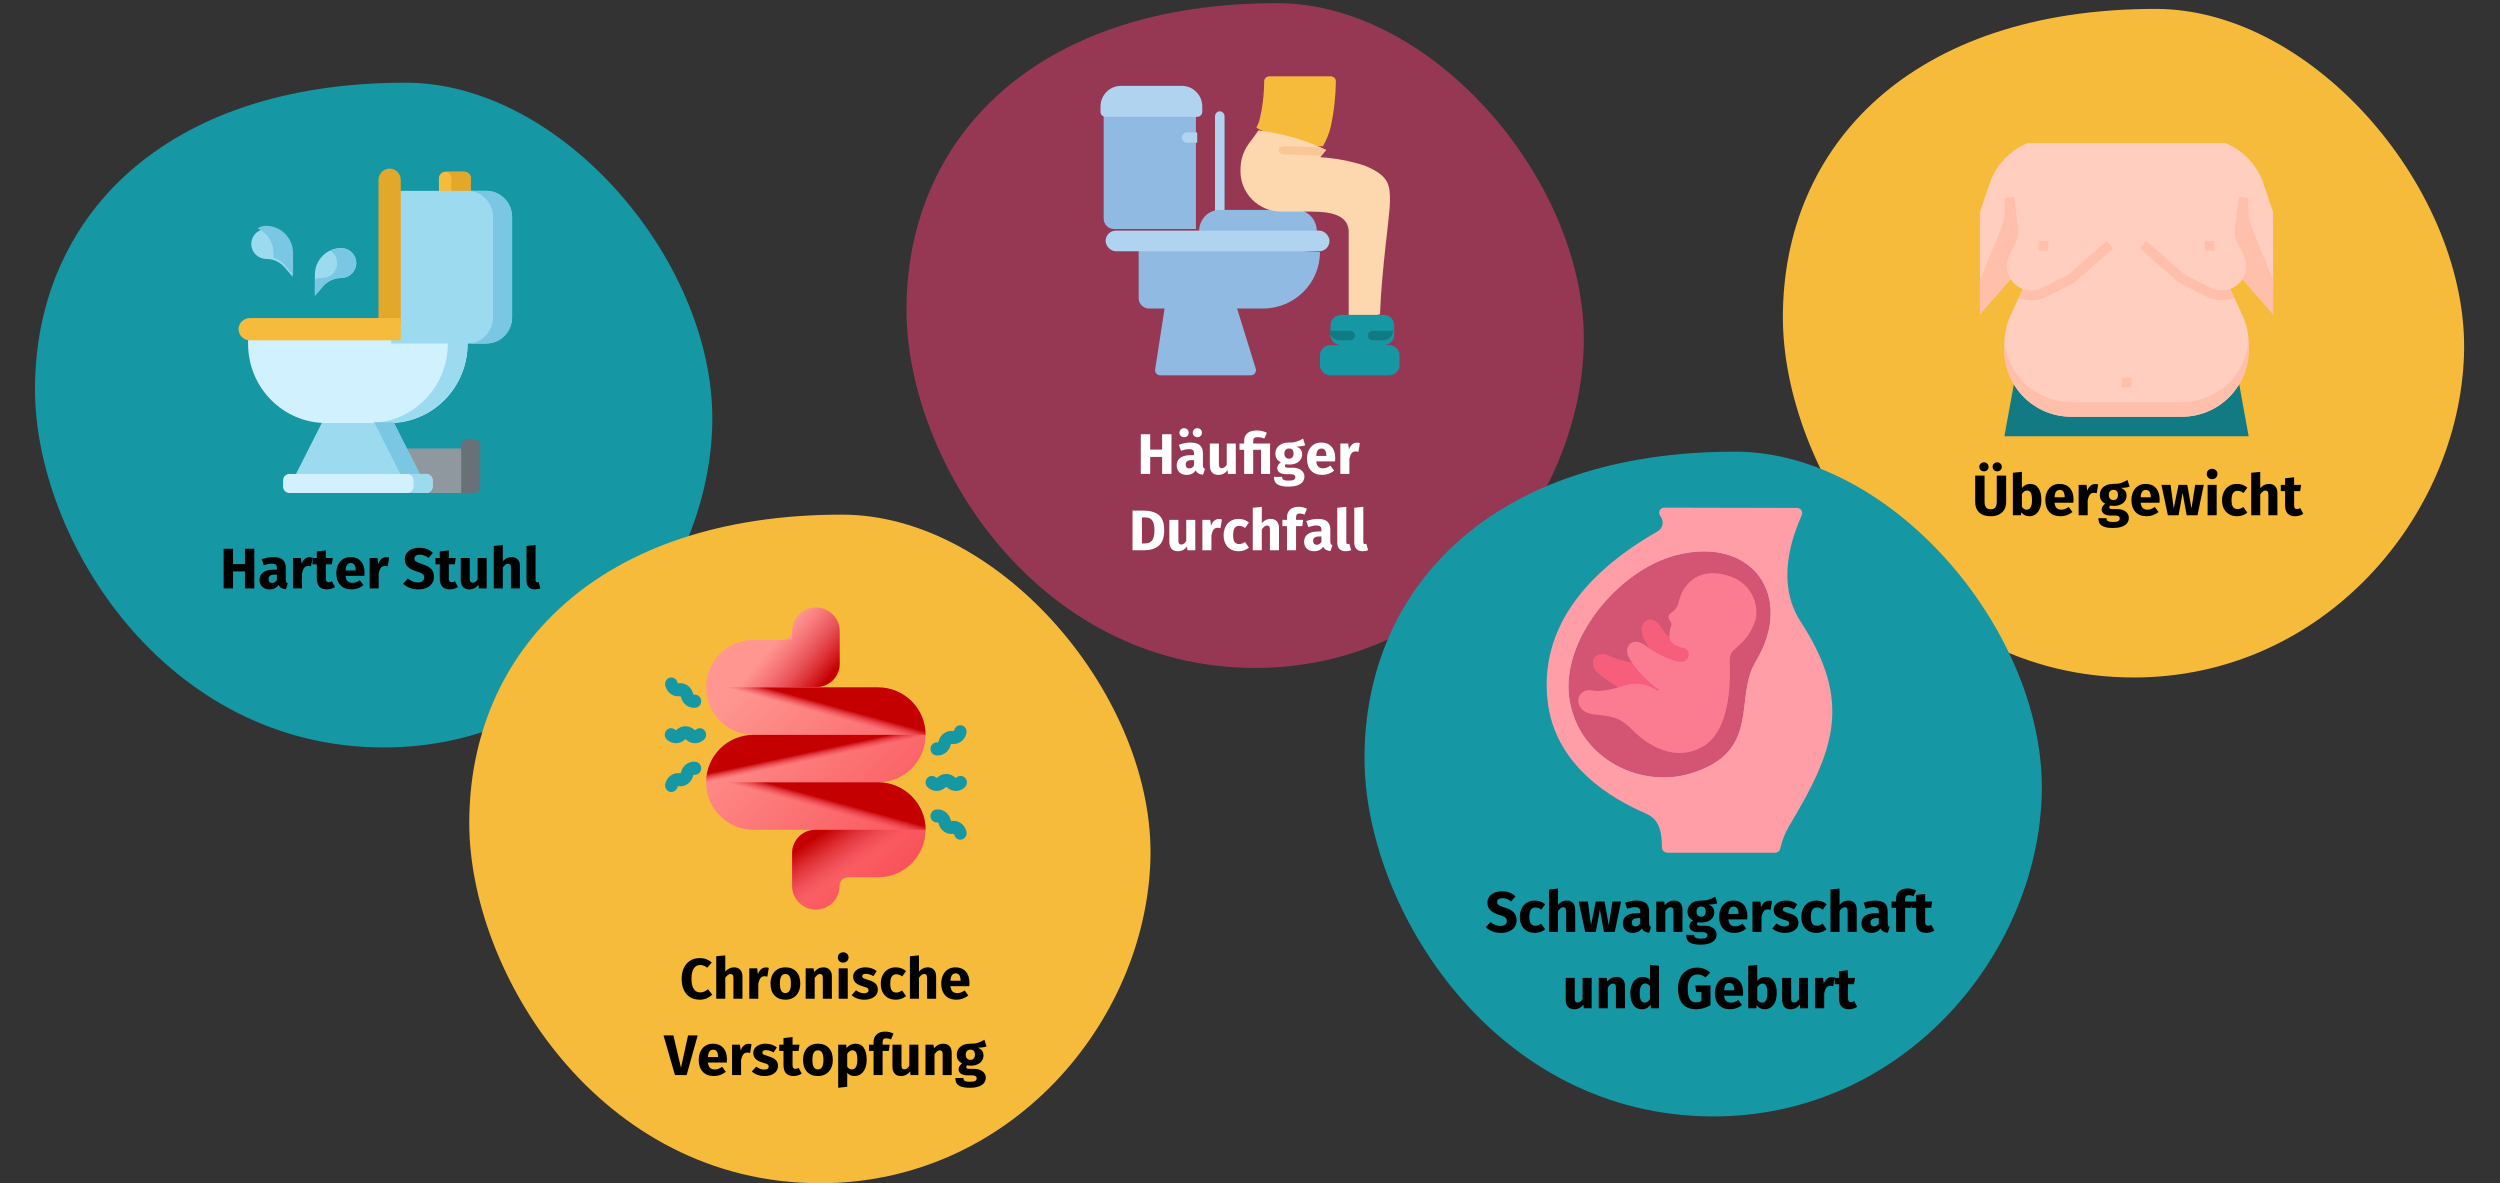 <?xml version="1.0" encoding="UTF-8"?>
<svg xmlns="http://www.w3.org/2000/svg" xmlns:xlink="http://www.w3.org/1999/xlink" width="786px" height="372px" viewBox="0 0 786 372" version="1.1">
  <rect x="0" y="0" width="786" height="372" fill="#333333" stroke="none"/>
  <title>haemorrhoiden-ursachen</title>
  <defs>
    <linearGradient x1="26.252%" y1="16.998%" x2="79.795%" y2="91.406%" id="linearGradient-1">
      <stop stop-color="#FF9690" offset="0%"></stop>
      <stop stop-color="#F9545B" offset="100%"></stop>
    </linearGradient>
    <linearGradient x1="50.884%" y1="50.899%" x2="41.583%" y2="41.438%" id="linearGradient-2">
      <stop stop-color="#E63950" stop-opacity="0" offset="0%"></stop>
      <stop stop-color="#E23246" stop-opacity="0.204" offset="20.38%"></stop>
      <stop stop-color="#D71F2C" stop-opacity="0.547" offset="54.71%"></stop>
      <stop stop-color="#C60102" stop-opacity="0.986" offset="98.56%"></stop>
      <stop stop-color="#C50000" offset="100%"></stop>
    </linearGradient>
    <linearGradient x1="48.91%" y1="50.86%" x2="60.034%" y2="42.085%" id="linearGradient-3">
      <stop stop-color="#E63950" stop-opacity="0" offset="0%"></stop>
      <stop stop-color="#E23246" stop-opacity="0.204" offset="20.38%"></stop>
      <stop stop-color="#D71F2C" stop-opacity="0.547" offset="54.71%"></stop>
      <stop stop-color="#C60102" stop-opacity="0.986" offset="98.56%"></stop>
      <stop stop-color="#C50000" offset="100%"></stop>
    </linearGradient>
    <linearGradient x1="48.91%" y1="50.86%" x2="60.034%" y2="42.085%" id="linearGradient-4">
      <stop stop-color="#E63950" stop-opacity="0" offset="0%"></stop>
      <stop stop-color="#E23246" stop-opacity="0.204" offset="20.38%"></stop>
      <stop stop-color="#D71F2C" stop-opacity="0.547" offset="54.71%"></stop>
      <stop stop-color="#C60102" stop-opacity="0.986" offset="98.56%"></stop>
      <stop stop-color="#C50000" offset="100%"></stop>
    </linearGradient>
    <linearGradient x1="48.754%" y1="45.18%" x2="13.726%" y2="13.826%" id="linearGradient-5">
      <stop stop-color="#E63950" stop-opacity="0" offset="0%"></stop>
      <stop stop-color="#E4354B" stop-opacity="0.047" offset="4.67%"></stop>
      <stop stop-color="#D31822" stop-opacity="0.467" offset="46.69%"></stop>
      <stop stop-color="#C90709" stop-opacity="0.799" offset="79.91%"></stop>
      <stop stop-color="#C50000" offset="100%"></stop>
    </linearGradient>
    <linearGradient x1="47.376%" y1="51.502%" x2="97.92%" y2="76.341%" id="linearGradient-6">
      <stop stop-color="#E63950" stop-opacity="0" offset="0%"></stop>
      <stop stop-color="#E23246" stop-opacity="0.204" offset="20.38%"></stop>
      <stop stop-color="#D71F2C" stop-opacity="0.547" offset="54.71%"></stop>
      <stop stop-color="#C60102" stop-opacity="0.986" offset="98.56%"></stop>
      <stop stop-color="#C50000" offset="100%"></stop>
    </linearGradient>
  </defs>
  <g id="Page-1" stroke="none" stroke-width="1" fill="none" fill-rule="evenodd">
    <g id="vorlage" transform="translate(-125, -5297)">
      <g id="haemorrhoiden-ursachen" transform="translate(125, 5297.964)">
        <rect id="Rectangle" x="0" y="0" width="786" height="370"></rect>
        <g id="Group-13" transform="translate(11, 25.036)" fill-rule="nonzero">
          <path d="M109.691,209 C168.958,209 211.261,158.87 212.921,108.144 C214.581,57.418 166.205,0 116.531,0 C40.362,0 0,42.507 0,96.402 C0,143.281 40.678,209 109.691,209 Z" id="Oval-Copy-2" fill="#1598A4"></path>
          <g id="toilet" transform="translate(64, 27)">
            <polygon id="Path" fill="#8F989E" points="53 88 71 88 71 102 53 102"></polygon>
            <path d="M74,85 L72,85 C70.895,85 70,85.906 70,87.024 L70,102 L74,102 C75.105,102 76,101.094 76,99.976 L76,87.024 C76,85.906 75.105,85 74,85 L74,85 Z" id="Path" fill="#687177"></path>
            <path d="M70.959,1 L65.041,1 C63.914,1 63,1.895 63,3 L63,9 L73,9 L73,3 C73,1.895 72.086,1 70.959,1 L70.959,1 Z" id="Path" fill="#F7BB3C"></path>
            <path d="M73,3 L73,9 L66.922,9 L66.922,3 C66.922,1.93 66.072,1.056 65,1.002 C65.032,1 65.065,1 65.099,1 L70.974,1 C72.092,1 73,1.896 73,3 Z" id="Path" fill="#E3A729"></path>
            <polygon id="Path" fill="#9CDBEF" points="48.832 80 26.167 80 18 96.14 37.704 99 57 96.14"></polygon>
            <path d="M47.43,80 L27.57,80 C14,80 3,68.857 3,55.111 L3,52 L72,52 L72,55.111 C72,68.857 61,80 47.43,80 Z" id="Path" fill="#D2F1FF"></path>
            <path d="M72,54 L72,55.04 C72,68.824 60.896,80 47.2,80 L41,80 C54.696,80 65.8,68.824 65.8,55.04 L65.8,54 L72,54 Z" id="Path" fill="#9CDBEF"></path>
            <path d="M77.694,55 L48,55 L48,7 L77.694,7 C82.281,7 86,10.689 86,15.24 L86,46.76 C86,51.311 82.281,55 77.694,55 L77.694,55 Z" id="Path" fill="#9CDBEF"></path>
            <path d="M86,15.24 L86,46.76 C86,51.31 82.418,55 78,55 L72,55 C76.418,55 80,51.31 80,46.76 L80,15.24 C80,10.69 76.418,7 72,7 L78,7 C82.418,7 86,10.69 86,15.24 L86,15.24 Z" id="Path" fill="#79C7E2"></path>
            <path d="M47.5,0 C49.433,0 51,1.613 51,3.603 L51,49 L44,49 L44,3.603 C44,1.613 45.567,0 47.5,0 L47.5,0 Z" id="Path" fill="#E3A729"></path>
            <path d="M3.57,47 L51,47 L51,54 L3.57,54 C1.598,54 0,52.433 0,50.5 C0,48.567 1.598,47 3.57,47 L3.57,47 Z" id="Path" fill="#F7BB3C"></path>
            <path d="M58.965,102 L16.035,102 C14.911,102 14,101.105 14,100 L14,98 C14,96.895 14.911,96 16.035,96 L58.965,96 C60.089,96 61,96.895 61,98 L61,100 C61,101.105 60.089,102 58.965,102 Z" id="Path" fill="#D2F1FF"></path>
            <path d="M61,98 L61,100 C61,101.104 60.104,102 59,102 L53,102 C54.104,102 55,101.104 55,100 L55,98 C55,96.896 54.104,96 53,96 L59,96 C60.104,96 61,96.896 61,98 L61,98 Z" id="Path" fill="#9CDBEF"></path>
            <path d="M24,40 L24,33.3 C24,28.716 27.716,25 32.3,25 C34.896,25 37,27.104 37,29.7 C37,32.296 34.896,34.4 32.3,34.4 C30.078,34.4 27.968,35.371 26.522,37.057 L24,40 Z" id="Path" fill="#9CDBEF"></path>
            <path d="M37,29.7 C37,30.998 36.474,32.172 35.624,33.024 C34.772,33.874 33.598,34.4 32.3,34.4 C31.188,34.4 30.106,34.642 29.12,35.096 C28.134,35.55 27.244,36.214 26.522,37.058 L24,40 L24,34.756 C24.736,34.522 25.51,34.4 26.3,34.4 C27.598,34.4 28.772,33.874 29.624,33.024 C30.474,32.172 31,30.998 31,29.7 C31,28.402 30.474,27.228 29.624,26.376 C29.388,26.14 29.128,25.93 28.846,25.75 C29.898,25.268 31.068,25 32.3,25 C33.598,25 34.772,25.526 35.624,26.376 C36.474,27.228 37,28.402 37,29.7 L37,29.7 Z" id="Path" fill="#79C7E2"></path>
            <path d="M17,34 L17,27.3 C17,22.716 13.284,19 8.7,19 C6.104,19 4,21.104 4,23.7 C4,26.296 6.104,28.4 8.7,28.4 C10.922,28.4 13.032,29.371 14.478,31.057 L17,34 Z" id="Path" fill="#9CDBEF"></path>
            <g id="Group" transform="translate(6, 18)" fill="#79C7E2">
              <path d="M11.142,8.541 L11.142,15.435 L8.551,12.408 C7.809,11.539 6.895,10.856 5.882,10.389 C5.588,10.253 5.286,10.136 4.978,10.039 L4.978,8.541 C4.978,5.091 2.938,2.122 0,0.772 C0.754,0.282 1.652,0 2.615,0 C7.325,0 11.142,3.824 11.142,8.541 Z" id="Path"></path>
              <polygon id="Path" points="51 78 44.836 78 36.618 61.741 42.782 61.741"></polygon>
            </g>
          </g>
          <g id="Harter-Stuhl" transform="translate(59.315, 145.338)" fill="#000000">
            <polygon id="H" points="6.696 13.662 6.696 8.316 2.952 8.316 2.952 13.662 0 13.662 0 1.188 2.952 1.188 2.952 6.012 6.696 6.012 6.696 1.188 9.648 1.188 9.648 13.662"></polygon>
            <path d="M19.53,10.89 C19.53,11.25 19.581,11.514 19.683,11.682 C19.785,11.85 19.95,11.976 20.178,12.06 L19.584,13.914 C18.996,13.866 18.516,13.737 18.144,13.527 C17.772,13.317 17.484,12.984 17.28,12.528 C16.656,13.488 15.696,13.968 14.4,13.968 C13.452,13.968 12.696,13.692 12.132,13.14 C11.568,12.588 11.286,11.868 11.286,10.98 C11.286,9.936 11.67,9.138 12.438,8.586 C13.206,8.034 14.316,7.758 15.768,7.758 L16.74,7.758 L16.74,7.344 C16.74,6.78 16.62,6.393 16.38,6.183 C16.14,5.973 15.72,5.868 15.12,5.868 C14.808,5.868 14.43,5.913 13.986,6.003 C13.542,6.093 13.086,6.216 12.618,6.372 L11.97,4.5 C12.57,4.272 13.185,4.098 13.815,3.978 C14.445,3.858 15.03,3.798 15.57,3.798 C16.938,3.798 17.94,4.08 18.576,4.644 C19.212,5.208 19.53,6.054 19.53,7.182 L19.53,10.89 Z M15.228,11.934 C15.876,11.934 16.38,11.628 16.74,11.016 L16.74,9.324 L16.038,9.324 C15.39,9.324 14.907,9.438 14.589,9.666 C14.271,9.894 14.112,10.248 14.112,10.728 C14.112,11.112 14.211,11.409 14.409,11.619 C14.607,11.829 14.88,11.934 15.228,11.934 Z" id="a"></path>
            <path d="M26.982,3.834 C27.33,3.834 27.648,3.876 27.936,3.96 L27.486,6.714 C27.126,6.63 26.838,6.588 26.622,6.588 C26.058,6.588 25.629,6.783 25.335,7.173 C25.041,7.563 24.81,8.148 24.642,8.928 L24.642,13.662 L21.798,13.662 L21.798,4.104 L24.282,4.104 L24.516,5.958 C24.732,5.298 25.059,4.779 25.497,4.401 C25.935,4.023 26.43,3.834 26.982,3.834 Z" id="r"></path>
            <path d="M35.01,13.212 C34.662,13.452 34.257,13.638 33.795,13.77 C33.333,13.902 32.874,13.968 32.418,13.968 C30.33,13.956 29.286,12.804 29.286,10.512 L29.286,6.084 L27.936,6.084 L27.936,4.104 L29.286,4.104 L29.286,2.034 L32.13,1.71 L32.13,4.104 L34.326,4.104 L34.02,6.084 L32.13,6.084 L32.13,10.476 C32.13,10.92 32.202,11.238 32.346,11.43 C32.49,11.622 32.718,11.718 33.03,11.718 C33.354,11.718 33.696,11.616 34.056,11.412 L35.01,13.212 Z" id="t"></path>
            <path d="M44.298,8.694 C44.298,9.09 44.28,9.432 44.244,9.72 L38.322,9.72 C38.418,10.524 38.646,11.088 39.006,11.412 C39.366,11.736 39.864,11.898 40.5,11.898 C40.884,11.898 41.256,11.829 41.616,11.691 C41.976,11.553 42.366,11.34 42.786,11.052 L43.956,12.636 C42.84,13.524 41.598,13.968 40.23,13.968 C38.682,13.968 37.494,13.512 36.666,12.6 C35.838,11.688 35.424,10.464 35.424,8.928 C35.424,7.956 35.598,7.083 35.946,6.309 C36.294,5.535 36.804,4.923 37.476,4.473 C38.148,4.023 38.952,3.798 39.888,3.798 C41.268,3.798 42.348,4.23 43.128,5.094 C43.908,5.958 44.298,7.158 44.298,8.694 Z M41.508,7.884 C41.484,6.42 40.968,5.688 39.96,5.688 C39.468,5.688 39.087,5.868 38.817,6.228 C38.547,6.588 38.382,7.182 38.322,8.01 L41.508,8.01 L41.508,7.884 Z" id="e"></path>
            <path d="M51.084,3.834 C51.432,3.834 51.75,3.876 52.038,3.96 L51.588,6.714 C51.228,6.63 50.94,6.588 50.724,6.588 C50.16,6.588 49.731,6.783 49.437,7.173 C49.143,7.563 48.912,8.148 48.744,8.928 L48.744,13.662 L45.9,13.662 L45.9,4.104 L48.384,4.104 L48.618,5.958 C48.834,5.298 49.161,4.779 49.599,4.401 C50.037,4.023 50.532,3.834 51.084,3.834 Z" id="r"></path>
            <path d="M61.452,0.882 C62.388,0.882 63.201,1.014 63.891,1.278 C64.581,1.542 65.208,1.944 65.772,2.484 L64.404,4.086 C63.552,3.39 62.64,3.042 61.668,3.042 C61.152,3.042 60.744,3.147 60.444,3.357 C60.144,3.567 59.994,3.87 59.994,4.266 C59.994,4.542 60.06,4.767 60.192,4.941 C60.324,5.115 60.558,5.28 60.894,5.436 C61.23,5.592 61.734,5.778 62.406,5.994 C63.678,6.402 64.614,6.903 65.214,7.497 C65.814,8.091 66.114,8.934 66.114,10.026 C66.114,10.806 65.916,11.493 65.52,12.087 C65.124,12.681 64.554,13.143 63.81,13.473 C63.066,13.803 62.184,13.968 61.164,13.968 C60.144,13.968 59.241,13.806 58.455,13.482 C57.669,13.158 56.994,12.726 56.43,12.186 L57.924,10.548 C58.404,10.956 58.899,11.262 59.409,11.466 C59.919,11.67 60.474,11.772 61.074,11.772 C61.686,11.772 62.169,11.637 62.523,11.367 C62.877,11.097 63.054,10.722 63.054,10.242 C63.054,9.93 62.988,9.669 62.856,9.459 C62.724,9.249 62.496,9.06 62.172,8.892 C61.848,8.724 61.38,8.544 60.768,8.352 C59.388,7.932 58.407,7.416 57.825,6.804 C57.243,6.192 56.952,5.418 56.952,4.482 C56.952,3.762 57.144,3.129 57.528,2.583 C57.912,2.037 58.446,1.617 59.13,1.323 C59.814,1.029 60.588,0.882 61.452,0.882 Z" id="S"></path>
            <path d="M73.674,13.212 C73.326,13.452 72.921,13.638 72.459,13.77 C71.997,13.902 71.538,13.968 71.082,13.968 C68.994,13.956 67.95,12.804 67.95,10.512 L67.95,6.084 L66.6,6.084 L66.6,4.104 L67.95,4.104 L67.95,2.034 L70.794,1.71 L70.794,4.104 L72.99,4.104 L72.684,6.084 L70.794,6.084 L70.794,10.476 C70.794,10.92 70.866,11.238 71.01,11.43 C71.154,11.622 71.382,11.718 71.694,11.718 C72.018,11.718 72.36,11.616 72.72,11.412 L73.674,13.212 Z" id="t"></path>
            <path d="M82.692,13.662 L80.226,13.662 L80.1,12.456 C79.404,13.464 78.438,13.968 77.202,13.968 C76.326,13.968 75.663,13.704 75.213,13.176 C74.763,12.648 74.538,11.91 74.538,10.962 L74.538,4.104 L77.382,4.104 L77.382,10.602 C77.382,11.07 77.457,11.397 77.607,11.583 C77.757,11.769 77.988,11.862 78.3,11.862 C78.9,11.862 79.416,11.49 79.848,10.746 L79.848,4.104 L82.692,4.104 L82.692,13.662 Z" id="u"></path>
            <path d="M90.522,3.798 C91.35,3.798 91.998,4.05 92.466,4.554 C92.934,5.058 93.168,5.766 93.168,6.678 L93.168,13.662 L90.324,13.662 L90.324,7.164 C90.324,6.684 90.246,6.351 90.09,6.165 C89.934,5.979 89.712,5.886 89.424,5.886 C88.848,5.886 88.296,6.294 87.768,7.11 L87.768,13.662 L84.924,13.662 L84.924,0.306 L87.768,0.018 L87.768,5.13 C88.164,4.686 88.584,4.353 89.028,4.131 C89.472,3.909 89.97,3.798 90.522,3.798 Z" id="h"></path>
            <path d="M97.848,13.968 C97.02,13.968 96.375,13.731 95.913,13.257 C95.451,12.783 95.22,12.108 95.22,11.232 L95.22,0.306 L98.064,0 L98.064,11.124 C98.064,11.52 98.226,11.718 98.55,11.718 C98.718,11.718 98.874,11.688 99.018,11.628 L99.576,13.644 C99.06,13.86 98.484,13.968 97.848,13.968 Z" id="l"></path>
          </g>
        </g>
        <g id="Group-11-Copy" transform="translate(285, 0.036)" fill-rule="nonzero">
          <path d="M109.691,209 C168.958,209 211.261,158.87 212.921,108.144 C214.581,57.418 166.205,0 116.531,0 C40.362,0 0,42.507 0,96.402 C0,143.281 40.678,209 109.691,209 Z" id="Oval-Copy-4" fill="#963854"></path>
          <g id="constipation" transform="translate(61, 23)">
            <path d="M37.5,45 C36.672,45 36,44.275 36,43.381 L36,12.619 C36,11.725 36.672,11 37.5,11 C38.328,11 39,11.725 39,12.619 L39,43.381 C39,44.275 38.328,45 37.5,45 Z" id="Shape" fill="#B0D3F0"></path>
            <path d="M30,11 L30,48 L4.222,48 C2.445,47.995 1.005,46.557 1,44.783 L1,11 L30,11 Z" id="Shape" fill="#90BAE1"></path>
            <path d="M12,52 L12,69.769 C12,71.554 13.458,73 15.257,73 L20.143,73 L17.174,92.139 C17.102,92.605 17.238,93.079 17.548,93.437 C17.858,93.795 18.309,94 18.785,94 L47.252,94 C47.769,94 48.255,93.757 48.562,93.345 C48.869,92.932 48.961,92.4 48.809,91.91 L42.943,73 L51.086,73 C60.98,73 69,65.044 69,55.231 L12,52 Z" id="Shape" fill="#90BAE1"></path>
            <path d="M61.565,42 L37.435,42 C33.881,42 31,44.985 31,48.667 L50.304,52 L68,48.667 C68,44.985 65.119,42 61.565,42 Z" id="Shape" fill="#90BAE1"></path>
            <path d="M72.389,0 C72.824,0 73.24,0.172 73.543,0.476 C73.846,0.781 74.011,1.193 73.999,1.618 C73.937,6.374 73.406,11.113 72.415,15.77 C71.882,17.95 71.042,20.046 69.919,21.999 C64.363,22.078 49.87,17.347 49,16.038 C49.363,15.459 49.655,14.839 49.87,14.193 C50.914,10.053 51.447,5.804 51.456,1.539 C51.477,0.683 52.192,-0 53.066,0 L72.389,0 Z" id="Shape" fill="#F7BB3C"></path>
            <path d="M91,39.301 C91,43.638 88.391,60.408 87.872,74.775 L78.035,78 L78.035,48.975 C78.035,42.526 69.932,42.526 65.07,42.526 L56.966,42.526 C53.513,42.575 50.186,41.232 47.744,38.802 C45.301,36.372 43.951,33.062 44.001,29.626 C44.001,22.708 47.583,20.531 49.609,17 C56.248,17.797 62.738,19.54 68.878,22.176 C69.494,22.45 70.094,22.773 70.661,23.095 C70.201,23.899 69.693,24.675 69.138,25.417 C69.129,25.417 69.121,25.424 69.121,25.433 C73.803,25.72 78.431,26.586 82.897,28.013 C91,31.238 91,34.463 91,39.301 L91,39.301 Z" id="Shape" fill="#FDD7AD"></path>
            <path d="M71,23.147 C70.509,23.789 69.966,24.408 69.374,25 C63.163,24.627 57.765,24.575 57.696,24.575 C57.237,24.569 56.801,24.427 56.483,24.18 C56.165,23.934 55.991,23.604 56,23.263 C55.99,22.919 56.172,22.588 56.504,22.348 C56.835,22.109 57.286,21.983 57.748,22.002 C57.8,22.002 62.99,22.04 69.097,22.414 C69.754,22.632 70.394,22.89 71,23.147 L71,23.147 Z" id="Shape" fill="#F9C795"></path>
            <g id="Group" transform="translate(0, 3)" fill="#B0D3F0">
              <path d="M6.4,0 L25.6,0 C29.135,0 32,2.91 32,6.5 L32,8.125 C32,9.022 31.284,9.75 30.4,9.75 L1.6,9.75 C0.716,9.75 0,9.022 0,8.125 L0,6.5 C0,2.91 2.865,0 6.4,0 Z" id="Shape"></path>
              <rect id="Rectangle-path" x="1.6" y="45.5" width="70.4" height="6.5" rx="3.25"></rect>
              <path d="M30.4,14.625 L30.4,17.875 L27.2,17.875 C26.316,17.875 25.6,17.147 25.6,16.25 C25.6,15.353 26.316,14.625 27.2,14.625 L30.4,14.625 Z" id="Shape"></path>
            </g>
            <path d="M94,87.667 L94,90.833 C93.995,92.58 92.505,93.995 90.667,94 L72.333,94 C70.495,93.995 69.005,92.58 69,90.833 L69,87.667 C69.005,85.92 70.495,84.505 72.333,84.5 L75.667,84.5 C73.828,84.495 72.339,83.08 72.333,81.333 L72.333,78.167 C72.339,76.42 73.828,75.005 75.667,75 L89,75 C90.839,75.005 92.328,76.42 92.333,78.167 L92.333,81.333 C92.328,83.08 90.839,84.495 89,84.5 L90.667,84.5 C92.505,84.505 93.995,85.92 94,87.667 Z" id="Shape" fill="#1598A4"></path>
            <path d="M92,80 C91.995,81.655 90.565,82.995 88.8,83 L85.6,83 C84.716,83 84,82.328 84,81.5 C84,80.672 84.716,80 85.6,80 L92,80 Z" id="Shape" fill="#117A83"></path>
            <path d="M80,81.5 C80,82.328 79.284,83 78.4,83 L75.2,83 C73.435,82.995 72.005,81.655 72,80 L78.4,80 C79.284,80 80,80.672 80,81.5 Z" id="Shape" fill="#117A83"></path>
          </g>
          <g id="Häufiger-Durchfall" transform="translate(71.068, 133.618)" fill="#FFFFFF">
            <polygon id="H" points="9.297 14.382 9.297 9.036 5.553 9.036 5.553 14.382 2.601 14.382 2.601 1.908 5.553 1.908 5.553 6.732 9.297 6.732 9.297 1.908 12.249 1.908 12.249 14.382"></polygon>
            <path d="M22.131,11.61 C22.131,11.97 22.182,12.234 22.284,12.402 C22.386,12.57 22.551,12.696 22.779,12.78 L22.185,14.634 C21.597,14.586 21.117,14.457 20.745,14.247 C20.373,14.037 20.085,13.704 19.881,13.248 C19.257,14.208 18.297,14.688 17.001,14.688 C16.053,14.688 15.297,14.412 14.733,13.86 C14.169,13.308 13.887,12.588 13.887,11.7 C13.887,10.656 14.271,9.858 15.039,9.306 C15.807,8.754 16.917,8.478 18.369,8.478 L19.341,8.478 L19.341,8.064 C19.341,7.5 19.221,7.113 18.981,6.903 C18.741,6.693 18.321,6.588 17.721,6.588 C17.409,6.588 17.031,6.633 16.587,6.723 C16.143,6.813 15.687,6.936 15.219,7.092 L14.571,5.22 C15.171,4.992 15.786,4.818 16.416,4.698 C17.046,4.578 17.631,4.518 18.171,4.518 C19.539,4.518 20.541,4.8 21.177,5.364 C21.813,5.928 22.131,6.774 22.131,7.902 L22.131,11.61 Z M17.829,12.654 C18.477,12.654 18.981,12.348 19.341,11.736 L19.341,10.044 L18.639,10.044 C17.991,10.044 17.508,10.158 17.19,10.386 C16.872,10.614 16.713,10.968 16.713,11.448 C16.713,11.832 16.812,12.129 17.01,12.339 C17.208,12.549 17.481,12.654 17.829,12.654 Z M16.209,0 C16.617,0 16.962,0.138 17.244,0.414 C17.526,0.69 17.667,1.026 17.667,1.422 C17.667,1.818 17.526,2.154 17.244,2.43 C16.962,2.706 16.617,2.844 16.209,2.844 C15.801,2.844 15.456,2.706 15.174,2.43 C14.892,2.154 14.751,1.818 14.751,1.422 C14.751,1.026 14.892,0.69 15.174,0.414 C15.456,0.138 15.801,0 16.209,0 Z M20.367,0 C20.787,0 21.135,0.138 21.411,0.414 C21.687,0.69 21.825,1.026 21.825,1.422 C21.825,1.818 21.687,2.154 21.411,2.43 C21.135,2.706 20.787,2.844 20.367,2.844 C19.971,2.844 19.632,2.706 19.35,2.43 C19.068,2.154 18.927,1.818 18.927,1.422 C18.927,1.026 19.068,0.69 19.35,0.414 C19.632,0.138 19.971,0 20.367,0 Z" id="ä"></path>
            <path d="M32.463,14.382 L29.997,14.382 L29.871,13.176 C29.175,14.184 28.209,14.688 26.973,14.688 C26.097,14.688 25.434,14.424 24.984,13.896 C24.534,13.368 24.309,12.63 24.309,11.682 L24.309,4.824 L27.153,4.824 L27.153,11.322 C27.153,11.79 27.228,12.117 27.378,12.303 C27.528,12.489 27.759,12.582 28.071,12.582 C28.671,12.582 29.187,12.21 29.619,11.466 L29.619,4.824 L32.463,4.824 L32.463,14.382 Z" id="u"></path>
            <path d="M39.069,0.72 C40.197,0.72 41.253,0.96 42.237,1.44 L41.445,3.258 C40.737,2.97 40.053,2.826 39.393,2.826 C38.841,2.826 38.46,2.922 38.25,3.114 C38.04,3.306 37.935,3.636 37.935,4.104 L37.935,4.824 L43.245,4.824 L43.245,14.382 L40.401,14.382 L40.401,6.804 L37.935,6.804 L37.935,14.382 L35.091,14.382 L35.091,6.804 L33.633,6.804 L33.633,4.824 L35.091,4.824 L35.091,3.996 C35.091,3.012 35.415,2.22 36.063,1.62 C36.711,1.02 37.713,0.72 39.069,0.72 Z" id="fi"></path>
            <path d="M54.279,5.382 C53.655,5.634 52.737,5.76 51.525,5.76 C52.149,6.024 52.605,6.348 52.893,6.732 C53.181,7.116 53.325,7.614 53.325,8.226 C53.325,8.838 53.163,9.387 52.839,9.873 C52.515,10.359 52.05,10.74 51.444,11.016 C50.838,11.292 50.127,11.43 49.311,11.43 C48.927,11.43 48.561,11.394 48.213,11.322 C48.117,11.37 48.042,11.445 47.988,11.547 C47.934,11.649 47.907,11.754 47.907,11.862 C47.907,12.042 47.976,12.183 48.114,12.285 C48.252,12.387 48.531,12.438 48.951,12.438 L50.391,12.438 C51.123,12.438 51.765,12.558 52.317,12.798 C52.869,13.038 53.295,13.368 53.595,13.788 C53.895,14.208 54.045,14.682 54.045,15.21 C54.045,16.206 53.616,16.983 52.758,17.541 C51.9,18.099 50.661,18.378 49.041,18.378 C47.877,18.378 46.959,18.255 46.287,18.009 C45.615,17.763 45.144,17.418 44.874,16.974 C44.604,16.53 44.469,15.972 44.469,15.3 L47.025,15.3 C47.025,15.588 47.082,15.816 47.196,15.984 C47.31,16.152 47.517,16.278 47.817,16.362 C48.117,16.446 48.549,16.488 49.113,16.488 C49.893,16.488 50.433,16.395 50.733,16.209 C51.033,16.023 51.183,15.756 51.183,15.408 C51.183,15.12 51.069,14.892 50.841,14.724 C50.613,14.556 50.271,14.472 49.815,14.472 L48.429,14.472 C47.445,14.472 46.71,14.295 46.224,13.941 C45.738,13.587 45.495,13.134 45.495,12.582 C45.495,12.234 45.597,11.895 45.801,11.565 C46.005,11.235 46.281,10.962 46.629,10.746 C46.029,10.422 45.594,10.041 45.324,9.603 C45.054,9.165 44.919,8.634 44.919,8.01 C44.919,6.942 45.303,6.093 46.071,5.463 C46.839,4.833 47.853,4.518 49.113,4.518 C50.073,4.542 50.886,4.446 51.552,4.23 C52.218,4.014 52.905,3.696 53.613,3.276 L54.279,5.382 Z M49.185,6.39 C48.741,6.39 48.39,6.531 48.132,6.813 C47.874,7.095 47.745,7.482 47.745,7.974 C47.745,8.49 47.874,8.889 48.132,9.171 C48.39,9.453 48.741,9.594 49.185,9.594 C49.653,9.594 50.01,9.456 50.256,9.18 C50.502,8.904 50.625,8.49 50.625,7.938 C50.625,6.906 50.145,6.39 49.185,6.39 Z" id="g"></path>
            <path d="M63.729,9.414 C63.729,9.81 63.711,10.152 63.675,10.44 L57.753,10.44 C57.849,11.244 58.077,11.808 58.437,12.132 C58.797,12.456 59.295,12.618 59.931,12.618 C60.315,12.618 60.687,12.549 61.047,12.411 C61.407,12.273 61.797,12.06 62.217,11.772 L63.387,13.356 C62.271,14.244 61.029,14.688 59.661,14.688 C58.113,14.688 56.925,14.232 56.097,13.32 C55.269,12.408 54.855,11.184 54.855,9.648 C54.855,8.676 55.029,7.803 55.377,7.029 C55.725,6.255 56.235,5.643 56.907,5.193 C57.579,4.743 58.383,4.518 59.319,4.518 C60.699,4.518 61.779,4.95 62.559,5.814 C63.339,6.678 63.729,7.878 63.729,9.414 Z M60.939,8.604 C60.915,7.14 60.399,6.408 59.391,6.408 C58.899,6.408 58.518,6.588 58.248,6.948 C57.978,7.308 57.813,7.902 57.753,8.73 L60.939,8.73 L60.939,8.604 Z" id="e"></path>
            <path d="M70.515,4.554 C70.863,4.554 71.181,4.596 71.469,4.68 L71.019,7.434 C70.659,7.35 70.371,7.308 70.155,7.308 C69.591,7.308 69.162,7.503 68.868,7.893 C68.574,8.283 68.343,8.868 68.175,9.648 L68.175,14.382 L65.331,14.382 L65.331,4.824 L67.815,4.824 L68.049,6.678 C68.265,6.018 68.592,5.499 69.03,5.121 C69.468,4.743 69.963,4.554 70.515,4.554 Z" id="r"></path>
            <path d="M3.474,25.908 C5.43,25.908 6.999,26.349 8.181,27.231 C9.363,28.113 9.954,29.73 9.954,32.082 C9.954,34.398 9.378,36.027 8.226,36.969 C7.074,37.911 5.58,38.382 3.744,38.382 L0,38.382 L0,25.908 L3.474,25.908 Z M2.952,28.05 L2.952,36.24 L3.924,36.24 C4.896,36.24 5.634,35.937 6.138,35.331 C6.642,34.725 6.894,33.642 6.894,32.082 C6.894,31.014 6.768,30.186 6.516,29.598 C6.264,29.01 5.922,28.605 5.49,28.383 C5.058,28.161 4.524,28.05 3.888,28.05 L2.952,28.05 Z" id="D"></path>
            <path d="M19.728,38.382 L17.262,38.382 L17.136,37.176 C16.44,38.184 15.474,38.688 14.238,38.688 C13.362,38.688 12.699,38.424 12.249,37.896 C11.799,37.368 11.574,36.63 11.574,35.682 L11.574,28.824 L14.418,28.824 L14.418,35.322 C14.418,35.79 14.493,36.117 14.643,36.303 C14.793,36.489 15.024,36.582 15.336,36.582 C15.936,36.582 16.452,36.21 16.884,35.466 L16.884,28.824 L19.728,28.824 L19.728,38.382 Z" id="u"></path>
            <path d="M27.144,28.554 C27.492,28.554 27.81,28.596 28.098,28.68 L27.648,31.434 C27.288,31.35 27,31.308 26.784,31.308 C26.22,31.308 25.791,31.503 25.497,31.893 C25.203,32.283 24.972,32.868 24.804,33.648 L24.804,38.382 L21.96,38.382 L21.96,28.824 L24.444,28.824 L24.678,30.678 C24.894,30.018 25.221,29.499 25.659,29.121 C26.097,28.743 26.592,28.554 27.144,28.554 Z" id="r"></path>
            <path d="M33.318,28.518 C33.978,28.518 34.572,28.614 35.1,28.806 C35.628,28.998 36.126,29.292 36.594,29.688 L35.37,31.38 C34.77,30.924 34.164,30.696 33.552,30.696 C32.916,30.696 32.436,30.93 32.112,31.398 C31.788,31.866 31.626,32.622 31.626,33.666 C31.626,34.674 31.788,35.388 32.112,35.808 C32.436,36.228 32.904,36.438 33.516,36.438 C33.84,36.438 34.134,36.387 34.398,36.285 C34.662,36.183 34.98,36.018 35.352,35.79 L36.594,37.554 C35.646,38.31 34.572,38.688 33.372,38.688 C32.4,38.688 31.56,38.481 30.852,38.067 C30.144,37.653 29.598,37.071 29.214,36.321 C28.83,35.571 28.638,34.692 28.638,33.684 C28.638,32.676 28.83,31.782 29.214,31.002 C29.598,30.222 30.144,29.613 30.852,29.175 C31.56,28.737 32.382,28.518 33.318,28.518 Z" id="c"></path>
            <path d="M43.398,28.518 C44.226,28.518 44.874,28.77 45.342,29.274 C45.81,29.778 46.044,30.486 46.044,31.398 L46.044,38.382 L43.2,38.382 L43.2,31.884 C43.2,31.404 43.122,31.071 42.966,30.885 C42.81,30.699 42.588,30.606 42.3,30.606 C41.724,30.606 41.172,31.014 40.644,31.83 L40.644,38.382 L37.8,38.382 L37.8,25.026 L40.644,24.738 L40.644,29.85 C41.04,29.406 41.46,29.073 41.904,28.851 C42.348,28.629 42.846,28.518 43.398,28.518 Z" id="h"></path>
            <path d="M52.56,26.826 C52.152,26.826 51.858,26.922 51.678,27.114 C51.498,27.306 51.408,27.63 51.408,28.086 L51.408,28.824 L53.658,28.824 L53.352,30.804 L51.408,30.804 L51.408,38.382 L48.564,38.382 L48.564,30.804 L47.124,30.804 L47.124,28.824 L48.564,28.824 L48.564,27.978 C48.564,27.018 48.879,26.235 49.509,25.629 C50.139,25.023 51.042,24.72 52.218,24.72 C53.166,24.72 54.036,24.924 54.828,25.332 L54.054,27.186 C53.574,26.946 53.076,26.826 52.56,26.826 Z" id="f"></path>
            <path d="M62.19,35.61 C62.19,35.97 62.241,36.234 62.343,36.402 C62.445,36.57 62.61,36.696 62.838,36.78 L62.244,38.634 C61.656,38.586 61.176,38.457 60.804,38.247 C60.432,38.037 60.144,37.704 59.94,37.248 C59.316,38.208 58.356,38.688 57.06,38.688 C56.112,38.688 55.356,38.412 54.792,37.86 C54.228,37.308 53.946,36.588 53.946,35.7 C53.946,34.656 54.33,33.858 55.098,33.306 C55.866,32.754 56.976,32.478 58.428,32.478 L59.4,32.478 L59.4,32.064 C59.4,31.5 59.28,31.113 59.04,30.903 C58.8,30.693 58.38,30.588 57.78,30.588 C57.468,30.588 57.09,30.633 56.646,30.723 C56.202,30.813 55.746,30.936 55.278,31.092 L54.63,29.22 C55.23,28.992 55.845,28.818 56.475,28.698 C57.105,28.578 57.69,28.518 58.23,28.518 C59.598,28.518 60.6,28.8 61.236,29.364 C61.872,29.928 62.19,30.774 62.19,31.902 L62.19,35.61 Z M57.888,36.654 C58.536,36.654 59.04,36.348 59.4,35.736 L59.4,34.044 L58.698,34.044 C58.05,34.044 57.567,34.158 57.249,34.386 C56.931,34.614 56.772,34.968 56.772,35.448 C56.772,35.832 56.871,36.129 57.069,36.339 C57.267,36.549 57.54,36.654 57.888,36.654 Z" id="a"></path>
            <path d="M66.996,38.688 C66.168,38.688 65.523,38.451 65.061,37.977 C64.599,37.503 64.368,36.828 64.368,35.952 L64.368,25.026 L67.212,24.72 L67.212,35.844 C67.212,36.24 67.374,36.438 67.698,36.438 C67.866,36.438 68.022,36.408 68.166,36.348 L68.724,38.364 C68.208,38.58 67.632,38.688 66.996,38.688 Z" id="l"></path>
            <path d="M72.342,38.688 C71.514,38.688 70.869,38.451 70.407,37.977 C69.945,37.503 69.714,36.828 69.714,35.952 L69.714,25.026 L72.558,24.72 L72.558,35.844 C72.558,36.24 72.72,36.438 73.044,36.438 C73.212,36.438 73.368,36.408 73.512,36.348 L74.07,38.364 C73.554,38.58 72.978,38.688 72.342,38.688 Z" id="l"></path>
          </g>
        </g>
        <g id="Group-8" transform="translate(147.537, 160.834)" fill-rule="nonzero">
          <path d="M110.323,210.203 C169.931,210.203 212.477,159.785 214.147,108.767 C215.816,57.749 167.162,0 117.202,0 C40.594,0 0,42.752 0,96.957 C0,144.106 40.912,210.203 110.323,210.203 Z" id="Oval-Copy-10" fill="#F7BB3C"></path>
          <g id="diarrhea" transform="translate(61.463, 29.202)">
            <g id="Group" transform="translate(13, 0)">
              <path d="M54.092,25.107 L34.651,25.107 C38.684,25.107 41.954,21.833 41.954,17.794 L41.954,7.464 C41.954,3.342 38.617,0 34.5,0 C30.383,0 27.046,3.342 27.046,7.464 C27.046,8.963 25.832,10.179 24.335,10.179 L14.908,10.179 C6.675,10.179 0,16.862 0,25.107 C0,33.352 6.675,40.036 14.908,40.036 C6.675,40.036 0,46.72 0,54.964 C0,63.209 6.675,69.893 14.908,69.893 L34.349,69.893 C30.315,69.893 27.046,73.167 27.046,77.206 L27.046,87.536 C27.046,91.658 30.383,95 34.5,95 C38.617,95 41.954,91.658 41.954,87.536 C41.954,86.037 43.168,84.821 44.665,84.821 L54.092,84.821 C62.325,84.821 69,78.138 69,69.893 C69,61.648 62.325,54.964 54.092,54.964 C62.325,54.964 69,48.28 69,40.036 C69,31.791 62.325,25.107 54.092,25.107 Z" id="Path" fill="url(#linearGradient-1)"></path>
              <path d="M54.092,54.964 L0,54.964 C0,46.719 6.675,40.036 14.908,40.036 L69,40.036 C69,48.28 62.325,54.964 54.092,54.964 Z" id="Path" fill="url(#linearGradient-2)"></path>
              <path d="M69,69.893 L14.908,69.893 C6.675,69.893 0,63.209 0,54.964 L54.092,54.964 C62.325,54.964 69,61.648 69,69.893 L69,69.893 Z" id="Path" fill="url(#linearGradient-3)"></path>
              <path d="M69,40.036 L14.908,40.036 C6.675,40.036 0,33.352 0,25.107 L54.092,25.107 C62.325,25.107 69,31.791 69,40.036 L69,40.036 Z" id="Path" fill="url(#linearGradient-4)"></path>
              <path d="M41.954,69.893 L34.5,69.893 L34.349,69.893 C30.316,69.893 27.046,73.167 27.046,77.206 L27.046,87.536 C27.046,91.658 30.383,95 34.5,95 C38.617,95 41.954,91.658 41.954,87.536 C41.954,86.037 43.168,84.821 44.665,84.821 L54.092,84.821 C62.325,84.821 69,78.138 69,69.893 L41.954,69.893 Z" id="Path" fill="url(#linearGradient-5)"></path>
            </g>
            <path d="M47.538,0 C43.417,0 40.076,3.327 40.076,7.432 L40.076,10.135 L27.924,10.135 C19.682,10.135 13,16.79 13,25 L47.538,25 L47.689,25 C51.727,25 55,21.74 55,17.718 L55,7.432 C55,3.327 51.659,0 47.538,0 Z" id="Path" fill="url(#linearGradient-6)"></path>
            <g id="Group" transform="translate(0, 22)" fill="#1598A4">
              <path d="M9.514,20.675 C8.498,20.675 7.482,20.289 6.672,19.519 C6.67,19.518 6.669,19.517 6.668,19.516 C6.571,19.425 6.425,19.427 6.328,19.518 C4.708,21.06 2.263,21.06 0.643,19.518 C-0.163,18.751 -0.219,17.449 0.519,16.611 C1.257,15.773 2.508,15.715 3.314,16.482 C3.412,16.575 3.559,16.576 3.657,16.482 C5.278,14.941 7.721,14.941 9.342,16.482 C9.343,16.483 9.344,16.484 9.346,16.485 C9.443,16.575 9.589,16.574 9.685,16.483 C9.74,16.431 9.797,16.382 9.857,16.337 C10.74,15.669 11.978,15.871 12.621,16.79 C13.229,17.659 13.088,18.855 12.325,19.548 C11.52,20.299 10.517,20.675 9.514,20.675 L9.514,20.675 Z" id="Path"></path>
              <g transform="translate(0.097, 0)" id="Path">
                <path d="M9.08,9.534 C7.13,9.535 5.424,8.145 4.985,6.114 C4.985,6.11 4.984,6.106 4.983,6.103 C4.954,5.968 4.834,5.882 4.702,5.898 C2.522,6.194 0.523,4.733 0.047,2.504 C-0.189,1.394 0.484,0.296 1.551,0.05 C2.617,-0.197 3.674,0.503 3.911,1.613 C3.939,1.747 4.06,1.834 4.192,1.818 C6.366,1.521 8.364,2.977 8.844,5.201 C8.845,5.205 8.846,5.208 8.846,5.212 C8.875,5.346 8.995,5.434 9.126,5.417 C10.2,5.271 11.188,6.049 11.341,7.166 C11.496,8.291 10.745,9.332 9.663,9.493 C9.655,9.495 9.645,9.496 9.637,9.497 C9.45,9.522 9.264,9.534 9.08,9.534 Z"></path>
                <path d="M1.981,36 C1.839,36 1.695,35.984 1.551,35.951 C0.484,35.705 -0.189,34.606 0.048,33.496 C0.523,31.267 2.525,29.807 4.702,30.103 C4.835,30.119 4.954,30.032 4.983,29.898 C4.984,29.894 4.985,29.89 4.985,29.886 C5.466,27.663 7.464,26.211 9.637,26.504 C9.645,26.505 9.654,26.506 9.662,26.507 C10.744,26.668 11.496,27.71 11.341,28.835 C11.188,29.953 10.197,30.73 9.124,30.584 C8.992,30.565 8.875,30.656 8.846,30.789 C8.845,30.793 8.844,30.797 8.844,30.8 C8.364,33.024 6.367,34.479 4.191,34.183 C4.062,34.167 3.939,34.253 3.911,34.388 C3.706,35.347 2.888,36 1.981,36 Z"></path>
              </g>
            </g>
            <g id="Group" transform="translate(82, 37)" fill="#1598A4">
              <path d="M3.486,20.675 C4.502,20.675 5.518,20.289 6.328,19.519 C6.33,19.518 6.331,19.517 6.332,19.516 C6.429,19.425 6.575,19.427 6.672,19.518 C8.292,21.06 10.737,21.06 12.357,19.518 C13.163,18.751 13.219,17.449 12.481,16.611 C11.743,15.773 10.492,15.715 9.686,16.482 C9.588,16.575 9.441,16.576 9.343,16.482 C7.722,14.941 5.279,14.941 3.658,16.482 C3.657,16.483 3.656,16.484 3.654,16.485 C3.557,16.575 3.411,16.574 3.315,16.483 C3.26,16.431 3.203,16.382 3.143,16.337 C2.26,15.669 1.022,15.871 0.379,16.79 C-0.229,17.659 -0.088,18.855 0.675,19.548 C1.48,20.299 2.483,20.675 3.486,20.675 L3.486,20.675 Z" id="Path"></path>
              <g transform="translate(1.542, 0)" id="Path">
                <path d="M2.281,9.534 C4.231,9.535 5.937,8.145 6.376,6.114 C6.377,6.11 6.378,6.106 6.379,6.103 C6.407,5.968 6.527,5.882 6.659,5.898 C8.839,6.194 10.838,4.733 11.314,2.504 C11.551,1.394 10.878,0.296 9.811,0.05 C8.745,-0.197 7.687,0.503 7.451,1.613 C7.422,1.747 7.302,1.834 7.17,1.818 C4.996,1.521 2.997,2.977 2.518,5.201 C2.517,5.205 2.516,5.208 2.515,5.212 C2.487,5.346 2.367,5.434 2.235,5.417 C1.161,5.271 0.174,6.049 0.02,7.166 C-0.134,8.291 0.617,9.332 1.698,9.493 C1.707,9.495 1.716,9.496 1.725,9.497 C1.912,9.522 2.098,9.534 2.281,9.534 L2.281,9.534 Z"></path>
                <path d="M9.38,36 C9.522,36 9.666,35.984 9.811,35.951 C10.878,35.705 11.551,34.606 11.314,33.496 C10.838,31.267 8.837,29.807 6.659,30.103 C6.527,30.119 6.407,30.032 6.379,29.898 C6.378,29.894 6.377,29.89 6.376,29.886 C5.896,27.663 3.898,26.211 1.724,26.504 C1.716,26.505 1.708,26.506 1.7,26.507 C0.618,26.668 -0.134,27.71 0.02,28.835 C0.174,29.953 1.164,30.73 2.237,30.584 C2.369,30.565 2.487,30.656 2.515,30.789 C2.516,30.793 2.517,30.797 2.518,30.8 C2.998,33.024 4.995,34.479 7.17,34.183 C7.3,34.167 7.422,34.253 7.451,34.388 C7.655,35.347 8.473,36 9.38,36 Z"></path>
              </g>
            </g>
          </g>
          <g id="Chronische-Verstopfu" transform="translate(61.068, 137.604)" fill="#000000">
            <path d="M11.376,1.818 C12.156,1.818 12.849,1.932 13.455,2.16 C14.061,2.388 14.634,2.73 15.174,3.186 L13.77,4.86 C13.398,4.572 13.032,4.356 12.672,4.212 C12.312,4.068 11.928,3.996 11.52,3.996 C10.68,3.996 10.017,4.35 9.531,5.058 C9.045,5.766 8.802,6.858 8.802,8.334 C8.802,9.786 9.045,10.863 9.531,11.565 C10.017,12.267 10.692,12.618 11.556,12.618 C12.012,12.618 12.426,12.531 12.798,12.357 C13.17,12.183 13.572,11.934 14.004,11.61 L15.318,13.302 C14.85,13.77 14.283,14.154 13.617,14.454 C12.951,14.754 12.216,14.904 11.412,14.904 C10.26,14.904 9.258,14.652 8.406,14.148 C7.554,13.644 6.891,12.897 6.417,11.907 C5.943,10.917 5.706,9.726 5.706,8.334 C5.706,6.978 5.949,5.808 6.435,4.824 C6.921,3.84 7.593,3.093 8.451,2.583 C9.309,2.073 10.284,1.818 11.376,1.818 Z" id="C"></path>
            <path d="M22.176,4.734 C23.004,4.734 23.652,4.986 24.12,5.49 C24.588,5.994 24.822,6.702 24.822,7.614 L24.822,14.598 L21.978,14.598 L21.978,8.1 C21.978,7.62 21.9,7.287 21.744,7.101 C21.588,6.915 21.366,6.822 21.078,6.822 C20.502,6.822 19.95,7.23 19.422,8.046 L19.422,14.598 L16.578,14.598 L16.578,1.242 L19.422,0.954 L19.422,6.066 C19.818,5.622 20.238,5.289 20.682,5.067 C21.126,4.845 21.624,4.734 22.176,4.734 Z" id="h"></path>
            <path d="M32.148,4.77 C32.496,4.77 32.814,4.812 33.102,4.896 L32.652,7.65 C32.292,7.566 32.004,7.524 31.788,7.524 C31.224,7.524 30.795,7.719 30.501,8.109 C30.207,8.499 29.976,9.084 29.808,9.864 L29.808,14.598 L26.964,14.598 L26.964,5.04 L29.448,5.04 L29.682,6.894 C29.898,6.234 30.225,5.715 30.663,5.337 C31.101,4.959 31.596,4.77 32.148,4.77 Z" id="r"></path>
            <path d="M38.322,4.734 C39.786,4.734 40.932,5.181 41.76,6.075 C42.588,6.969 43.002,8.22 43.002,9.828 C43.002,10.848 42.813,11.739 42.435,12.501 C42.057,13.263 41.517,13.854 40.815,14.274 C40.113,14.694 39.282,14.904 38.322,14.904 C36.87,14.904 35.727,14.457 34.893,13.563 C34.059,12.669 33.642,11.418 33.642,9.81 C33.642,8.79 33.831,7.899 34.209,7.137 C34.587,6.375 35.127,5.784 35.829,5.364 C36.531,4.944 37.362,4.734 38.322,4.734 Z M38.322,6.822 C37.746,6.822 37.314,7.065 37.026,7.551 C36.738,8.037 36.594,8.79 36.594,9.81 C36.594,10.854 36.735,11.616 37.017,12.096 C37.299,12.576 37.734,12.816 38.322,12.816 C38.898,12.816 39.33,12.573 39.618,12.087 C39.906,11.601 40.05,10.848 40.05,9.828 C40.05,8.784 39.909,8.022 39.627,7.542 C39.345,7.062 38.91,6.822 38.322,6.822 Z" id="o"></path>
            <path d="M50.292,4.734 C51.12,4.734 51.768,4.986 52.236,5.49 C52.704,5.994 52.938,6.702 52.938,7.614 L52.938,14.598 L50.094,14.598 L50.094,8.1 C50.094,7.62 50.019,7.287 49.869,7.101 C49.719,6.915 49.494,6.822 49.194,6.822 C48.618,6.822 48.066,7.236 47.538,8.064 L47.538,14.598 L44.694,14.598 L44.694,5.04 L47.178,5.04 L47.376,6.174 C47.784,5.694 48.225,5.334 48.699,5.094 C49.173,4.854 49.704,4.734 50.292,4.734 Z" id="n"></path>
            <path d="M57.924,5.04 L57.924,14.598 L55.08,14.598 L55.08,5.04 L57.924,5.04 Z M56.484,0 C56.976,0 57.381,0.153 57.699,0.459 C58.017,0.765 58.176,1.152 58.176,1.62 C58.176,2.088 58.017,2.475 57.699,2.781 C57.381,3.087 56.976,3.24 56.484,3.24 C55.992,3.24 55.59,3.087 55.278,2.781 C54.966,2.475 54.81,2.088 54.81,1.62 C54.81,1.152 54.966,0.765 55.278,0.459 C55.59,0.153 55.992,0 56.484,0 Z" id="i"></path>
            <path d="M63.522,4.734 C64.206,4.734 64.848,4.836 65.448,5.04 C66.048,5.244 66.576,5.532 67.032,5.904 L65.988,7.506 C65.208,7.014 64.422,6.768 63.63,6.768 C63.258,6.768 62.973,6.831 62.775,6.957 C62.577,7.083 62.478,7.26 62.478,7.488 C62.478,7.668 62.523,7.815 62.613,7.929 C62.703,8.043 62.886,8.16 63.162,8.28 C63.438,8.4 63.864,8.544 64.44,8.712 C65.436,9 66.177,9.375 66.663,9.837 C67.149,10.299 67.392,10.938 67.392,11.754 C67.392,12.402 67.206,12.963 66.834,13.437 C66.462,13.911 65.952,14.274 65.304,14.526 C64.656,14.778 63.936,14.904 63.144,14.904 C62.34,14.904 61.593,14.778 60.903,14.526 C60.213,14.274 59.628,13.926 59.148,13.482 L60.534,11.934 C61.338,12.558 62.184,12.87 63.072,12.87 C63.504,12.87 63.843,12.792 64.089,12.636 C64.335,12.48 64.458,12.258 64.458,11.97 C64.458,11.742 64.41,11.562 64.314,11.43 C64.218,11.298 64.032,11.175 63.756,11.061 C63.48,10.947 63.042,10.806 62.442,10.638 C61.494,10.362 60.786,9.978 60.318,9.486 C59.85,8.994 59.616,8.382 59.616,7.65 C59.616,7.098 59.775,6.603 60.093,6.165 C60.411,5.727 60.867,5.379 61.461,5.121 C62.055,4.863 62.742,4.734 63.522,4.734 Z" id="s"></path>
            <path d="M72.99,4.734 C73.65,4.734 74.244,4.83 74.772,5.022 C75.3,5.214 75.798,5.508 76.266,5.904 L75.042,7.596 C74.442,7.14 73.836,6.912 73.224,6.912 C72.588,6.912 72.108,7.146 71.784,7.614 C71.46,8.082 71.298,8.838 71.298,9.882 C71.298,10.89 71.46,11.604 71.784,12.024 C72.108,12.444 72.576,12.654 73.188,12.654 C73.512,12.654 73.806,12.603 74.07,12.501 C74.334,12.399 74.652,12.234 75.024,12.006 L76.266,13.77 C75.318,14.526 74.244,14.904 73.044,14.904 C72.072,14.904 71.232,14.697 70.524,14.283 C69.816,13.869 69.27,13.287 68.886,12.537 C68.502,11.787 68.31,10.908 68.31,9.9 C68.31,8.892 68.502,7.998 68.886,7.218 C69.27,6.438 69.816,5.829 70.524,5.391 C71.232,4.953 72.054,4.734 72.99,4.734 Z" id="c"></path>
            <path d="M83.07,4.734 C83.898,4.734 84.546,4.986 85.014,5.49 C85.482,5.994 85.716,6.702 85.716,7.614 L85.716,14.598 L82.872,14.598 L82.872,8.1 C82.872,7.62 82.794,7.287 82.638,7.101 C82.482,6.915 82.26,6.822 81.972,6.822 C81.396,6.822 80.844,7.23 80.316,8.046 L80.316,14.598 L77.472,14.598 L77.472,1.242 L80.316,0.954 L80.316,6.066 C80.712,5.622 81.132,5.289 81.576,5.067 C82.02,4.845 82.518,4.734 83.07,4.734 Z" id="h"></path>
            <path d="M96.192,9.63 C96.192,10.026 96.174,10.368 96.138,10.656 L90.216,10.656 C90.312,11.46 90.54,12.024 90.9,12.348 C91.26,12.672 91.758,12.834 92.394,12.834 C92.778,12.834 93.15,12.765 93.51,12.627 C93.87,12.489 94.26,12.276 94.68,11.988 L95.85,13.572 C94.734,14.46 93.492,14.904 92.124,14.904 C90.576,14.904 89.388,14.448 88.56,13.536 C87.732,12.624 87.318,11.4 87.318,9.864 C87.318,8.892 87.492,8.019 87.84,7.245 C88.188,6.471 88.698,5.859 89.37,5.409 C90.042,4.959 90.846,4.734 91.782,4.734 C93.162,4.734 94.242,5.166 95.022,6.03 C95.802,6.894 96.192,8.094 96.192,9.63 Z M93.402,8.82 C93.378,7.356 92.862,6.624 91.854,6.624 C91.362,6.624 90.981,6.804 90.711,7.164 C90.441,7.524 90.276,8.118 90.216,8.946 L93.402,8.946 L93.402,8.82 Z" id="e"></path>
            <polygon id="V" points="10.746 26.124 7.272 38.598 3.6 38.598 0 26.124 3.114 26.124 5.49 36.294 7.722 26.124"></polygon>
            <path d="M19.944,33.63 C19.944,34.026 19.926,34.368 19.89,34.656 L13.968,34.656 C14.064,35.46 14.292,36.024 14.652,36.348 C15.012,36.672 15.51,36.834 16.146,36.834 C16.53,36.834 16.902,36.765 17.262,36.627 C17.622,36.489 18.012,36.276 18.432,35.988 L19.602,37.572 C18.486,38.46 17.244,38.904 15.876,38.904 C14.328,38.904 13.14,38.448 12.312,37.536 C11.484,36.624 11.07,35.4 11.07,33.864 C11.07,32.892 11.244,32.019 11.592,31.245 C11.94,30.471 12.45,29.859 13.122,29.409 C13.794,28.959 14.598,28.734 15.534,28.734 C16.914,28.734 17.994,29.166 18.774,30.03 C19.554,30.894 19.944,32.094 19.944,33.63 Z M17.154,32.82 C17.13,31.356 16.614,30.624 15.606,30.624 C15.114,30.624 14.733,30.804 14.463,31.164 C14.193,31.524 14.028,32.118 13.968,32.946 L17.154,32.946 L17.154,32.82 Z" id="e"></path>
            <path d="M26.73,28.77 C27.078,28.77 27.396,28.812 27.684,28.896 L27.234,31.65 C26.874,31.566 26.586,31.524 26.37,31.524 C25.806,31.524 25.377,31.719 25.083,32.109 C24.789,32.499 24.558,33.084 24.39,33.864 L24.39,38.598 L21.546,38.598 L21.546,29.04 L24.03,29.04 L24.264,30.894 C24.48,30.234 24.807,29.715 25.245,29.337 C25.683,28.959 26.178,28.77 26.73,28.77 Z" id="r"></path>
            <path d="M32.13,28.734 C32.814,28.734 33.456,28.836 34.056,29.04 C34.656,29.244 35.184,29.532 35.64,29.904 L34.596,31.506 C33.816,31.014 33.03,30.768 32.238,30.768 C31.866,30.768 31.581,30.831 31.383,30.957 C31.185,31.083 31.086,31.26 31.086,31.488 C31.086,31.668 31.131,31.815 31.221,31.929 C31.311,32.043 31.494,32.16 31.77,32.28 C32.046,32.4 32.472,32.544 33.048,32.712 C34.044,33 34.785,33.375 35.271,33.837 C35.757,34.299 36,34.938 36,35.754 C36,36.402 35.814,36.963 35.442,37.437 C35.07,37.911 34.56,38.274 33.912,38.526 C33.264,38.778 32.544,38.904 31.752,38.904 C30.948,38.904 30.201,38.778 29.511,38.526 C28.821,38.274 28.236,37.926 27.756,37.482 L29.142,35.934 C29.946,36.558 30.792,36.87 31.68,36.87 C32.112,36.87 32.451,36.792 32.697,36.636 C32.943,36.48 33.066,36.258 33.066,35.97 C33.066,35.742 33.018,35.562 32.922,35.43 C32.826,35.298 32.64,35.175 32.364,35.061 C32.088,34.947 31.65,34.806 31.05,34.638 C30.102,34.362 29.394,33.978 28.926,33.486 C28.458,32.994 28.224,32.382 28.224,31.65 C28.224,31.098 28.383,30.603 28.701,30.165 C29.019,29.727 29.475,29.379 30.069,29.121 C30.663,28.863 31.35,28.734 32.13,28.734 Z" id="s"></path>
            <path d="M43.452,38.148 C43.104,38.388 42.699,38.574 42.237,38.706 C41.775,38.838 41.316,38.904 40.86,38.904 C38.772,38.892 37.728,37.74 37.728,35.448 L37.728,31.02 L36.378,31.02 L36.378,29.04 L37.728,29.04 L37.728,26.97 L40.572,26.646 L40.572,29.04 L42.768,29.04 L42.462,31.02 L40.572,31.02 L40.572,35.412 C40.572,35.856 40.644,36.174 40.788,36.366 C40.932,36.558 41.16,36.654 41.472,36.654 C41.796,36.654 42.138,36.552 42.498,36.348 L43.452,38.148 Z" id="t"></path>
            <path d="M48.546,28.734 C50.01,28.734 51.156,29.181 51.984,30.075 C52.812,30.969 53.226,32.22 53.226,33.828 C53.226,34.848 53.037,35.739 52.659,36.501 C52.281,37.263 51.741,37.854 51.039,38.274 C50.337,38.694 49.506,38.904 48.546,38.904 C47.094,38.904 45.951,38.457 45.117,37.563 C44.283,36.669 43.866,35.418 43.866,33.81 C43.866,32.79 44.055,31.899 44.433,31.137 C44.811,30.375 45.351,29.784 46.053,29.364 C46.755,28.944 47.586,28.734 48.546,28.734 Z M48.546,30.822 C47.97,30.822 47.538,31.065 47.25,31.551 C46.962,32.037 46.818,32.79 46.818,33.81 C46.818,34.854 46.959,35.616 47.241,36.096 C47.523,36.576 47.958,36.816 48.546,36.816 C49.122,36.816 49.554,36.573 49.842,36.087 C50.13,35.601 50.274,34.848 50.274,33.828 C50.274,32.784 50.133,32.022 49.851,31.542 C49.569,31.062 49.134,30.822 48.546,30.822 Z" id="o"></path>
            <path d="M60.318,28.734 C61.518,28.734 62.412,29.178 63,30.066 C63.588,30.954 63.882,32.196 63.882,33.792 C63.882,34.776 63.729,35.655 63.423,36.429 C63.117,37.203 62.676,37.809 62.1,38.247 C61.524,38.685 60.852,38.904 60.084,38.904 C59.124,38.904 58.35,38.574 57.762,37.914 L57.762,42.288 L54.918,42.594 L54.918,29.04 L57.42,29.04 L57.564,30.102 C57.936,29.634 58.362,29.289 58.842,29.067 C59.322,28.845 59.814,28.734 60.318,28.734 Z M59.22,36.816 C60.36,36.816 60.93,35.82 60.93,33.828 C60.93,32.7 60.804,31.917 60.552,31.479 C60.3,31.041 59.922,30.822 59.418,30.822 C59.094,30.822 58.791,30.918 58.509,31.11 C58.227,31.302 57.978,31.578 57.762,31.938 L57.762,35.97 C58.146,36.534 58.632,36.816 59.22,36.816 Z" id="p"></path>
            <path d="M70.038,27.042 C69.63,27.042 69.336,27.138 69.156,27.33 C68.976,27.522 68.886,27.846 68.886,28.302 L68.886,29.04 L71.136,29.04 L70.83,31.02 L68.886,31.02 L68.886,38.598 L66.042,38.598 L66.042,31.02 L64.602,31.02 L64.602,29.04 L66.042,29.04 L66.042,28.194 C66.042,27.234 66.357,26.451 66.987,25.845 C67.617,25.239 68.52,24.936 69.696,24.936 C70.644,24.936 71.514,25.14 72.306,25.548 L71.532,27.402 C71.052,27.162 70.554,27.042 70.038,27.042 Z" id="f"></path>
            <path d="M80.136,38.598 L77.67,38.598 L77.544,37.392 C76.848,38.4 75.882,38.904 74.646,38.904 C73.77,38.904 73.107,38.64 72.657,38.112 C72.207,37.584 71.982,36.846 71.982,35.898 L71.982,29.04 L74.826,29.04 L74.826,35.538 C74.826,36.006 74.901,36.333 75.051,36.519 C75.201,36.705 75.432,36.798 75.744,36.798 C76.344,36.798 76.86,36.426 77.292,35.682 L77.292,29.04 L80.136,29.04 L80.136,38.598 Z" id="u"></path>
            <path d="M87.966,28.734 C88.794,28.734 89.442,28.986 89.91,29.49 C90.378,29.994 90.612,30.702 90.612,31.614 L90.612,38.598 L87.768,38.598 L87.768,32.1 C87.768,31.62 87.693,31.287 87.543,31.101 C87.393,30.915 87.168,30.822 86.868,30.822 C86.292,30.822 85.74,31.236 85.212,32.064 L85.212,38.598 L82.368,38.598 L82.368,29.04 L84.852,29.04 L85.05,30.174 C85.458,29.694 85.899,29.334 86.373,29.094 C86.847,28.854 87.378,28.734 87.966,28.734 Z" id="n"></path>
            <path d="M101.556,29.598 C100.932,29.85 100.014,29.976 98.802,29.976 C99.426,30.24 99.882,30.564 100.17,30.948 C100.458,31.332 100.602,31.83 100.602,32.442 C100.602,33.054 100.44,33.603 100.116,34.089 C99.792,34.575 99.327,34.956 98.721,35.232 C98.115,35.508 97.404,35.646 96.588,35.646 C96.204,35.646 95.838,35.61 95.49,35.538 C95.394,35.586 95.319,35.661 95.265,35.763 C95.211,35.865 95.184,35.97 95.184,36.078 C95.184,36.258 95.253,36.399 95.391,36.501 C95.529,36.603 95.808,36.654 96.228,36.654 L97.668,36.654 C98.4,36.654 99.042,36.774 99.594,37.014 C100.146,37.254 100.572,37.584 100.872,38.004 C101.172,38.424 101.322,38.898 101.322,39.426 C101.322,40.422 100.893,41.199 100.035,41.757 C99.177,42.315 97.938,42.594 96.318,42.594 C95.154,42.594 94.236,42.471 93.564,42.225 C92.892,41.979 92.421,41.634 92.151,41.19 C91.881,40.746 91.746,40.188 91.746,39.516 L94.302,39.516 C94.302,39.804 94.359,40.032 94.473,40.2 C94.587,40.368 94.794,40.494 95.094,40.578 C95.394,40.662 95.826,40.704 96.39,40.704 C97.17,40.704 97.71,40.611 98.01,40.425 C98.31,40.239 98.46,39.972 98.46,39.624 C98.46,39.336 98.346,39.108 98.118,38.94 C97.89,38.772 97.548,38.688 97.092,38.688 L95.706,38.688 C94.722,38.688 93.987,38.511 93.501,38.157 C93.015,37.803 92.772,37.35 92.772,36.798 C92.772,36.45 92.874,36.111 93.078,35.781 C93.282,35.451 93.558,35.178 93.906,34.962 C93.306,34.638 92.871,34.257 92.601,33.819 C92.331,33.381 92.196,32.85 92.196,32.226 C92.196,31.158 92.58,30.309 93.348,29.679 C94.116,29.049 95.13,28.734 96.39,28.734 C97.35,28.758 98.163,28.662 98.829,28.446 C99.495,28.23 100.182,27.912 100.89,27.492 L101.556,29.598 Z M96.462,30.606 C96.018,30.606 95.667,30.747 95.409,31.029 C95.151,31.311 95.022,31.698 95.022,32.19 C95.022,32.706 95.151,33.105 95.409,33.387 C95.667,33.669 96.018,33.81 96.462,33.81 C96.93,33.81 97.287,33.672 97.533,33.396 C97.779,33.12 97.902,32.706 97.902,32.154 C97.902,31.122 97.422,30.606 96.462,30.606 Z" id="g"></path>
          </g>
        </g>
        <g id="Group-7" transform="translate(560.537, 1.834)" fill-rule="nonzero">
          <path d="M110.323,210.203 C169.931,210.203 212.477,159.785 214.147,108.767 C215.816,57.749 167.162,0 117.202,0 C40.594,0 0,42.752 0,96.957 C0,144.106 40.912,210.203 110.323,210.203 Z" id="Oval-Copy-10" fill="#F7BB3C"></path>
          <g id="fat" transform="translate(61.963, 42.202)">
            <polygon id="Path" fill="#117A83" points="7.68 92.16 10.752 75.264 81.408 75.264 84.48 92.16"></polygon>
            <path d="M92.16,21.665 L92.16,53.76 L84.605,45.128 L82.52,42.743 L82.518,42.741 C81.737,43.983 80.615,44.973 79.286,45.594 C79.133,45.667 78.975,45.734 78.814,45.796 C78.79,45.807 78.765,45.817 78.739,45.825 C78.726,45.831 78.713,45.837 78.699,45.842 L79.989,48.637 L82.548,54.184 C83.64,56.55 84.282,59.098 84.442,61.699 C84.467,62.124 84.479,62.549 84.48,62.976 L84.48,65.04 C84.479,76.624 75.088,86.016 63.504,86.016 L28.656,86.016 C17.071,86.016 7.681,76.625 7.68,65.04 L7.68,62.976 C7.68,62.55 7.693,62.124 7.718,61.699 C7.878,59.098 8.519,56.55 9.612,54.184 L12.171,48.637 L12.171,48.636 L13.461,45.842 C13.442,45.834 13.423,45.827 13.404,45.819 C13.223,45.75 13.046,45.675 12.874,45.594 C11.545,44.973 10.423,43.983 9.642,42.741 L9.64,42.743 L7.555,45.126 L0,53.76 L0,21.665 L3.06,12.645 C5.009,6.898 9.362,2.282 14.986,0 L77.174,0 C82.798,2.282 87.15,6.898 89.1,12.645 L92.16,21.665 Z" id="Path" fill="#FFCEBF"></path>
            <g id="Group" transform="translate(0, 16.896)" fill="#FFBFAB">
              <polygon id="Path" points="44.544 56.832 47.616 56.832 47.616 59.904 44.544 59.904"></polygon>
              <path d="M78.699,28.946 L79.989,31.741 C79.901,31.776 79.811,31.811 79.72,31.843 C78.534,32.28 77.279,32.505 76.015,32.506 C74.349,32.506 72.706,32.115 71.219,31.363 L64.019,27.763 C63.2,27.354 62.436,26.841 61.747,26.239 L50.2,16.136 L52.224,13.824 L63.771,23.927 C64.263,24.358 64.808,24.724 65.393,25.016 L72.593,28.616 C73.654,29.153 74.826,29.433 76.015,29.434 C76.919,29.433 77.816,29.271 78.664,28.957 C78.714,28.938 78.764,28.921 78.814,28.9 C78.776,28.917 78.737,28.931 78.699,28.946 L78.699,28.946 Z" id="Path"></path>
              <path d="M41.96,16.136 L30.411,26.239 C29.723,26.842 28.96,27.354 28.141,27.763 L20.941,31.363 C19.454,32.115 17.811,32.506 16.145,32.506 C14.881,32.504 13.626,32.28 12.44,31.843 C12.349,31.811 12.259,31.776 12.171,31.741 L12.171,31.74 L13.461,28.946 C13.442,28.938 13.423,28.931 13.404,28.923 C13.434,28.934 13.465,28.946 13.496,28.957 C14.344,29.271 15.241,29.433 16.145,29.434 C17.334,29.433 18.506,29.153 19.567,28.616 L26.767,25.016 C27.352,24.724 27.897,24.358 28.389,23.927 L39.936,13.824 L41.96,16.136 Z" id="Path"></path>
              <polygon id="Path" points="18.432 13.824 21.504 13.824 21.504 16.896 18.432 16.896"></polygon>
              <polygon id="Path" points="70.656 13.824 73.728 13.824 73.728 16.896 70.656 16.896"></polygon>
              <path d="M92.16,26.112 L85.851,10.79 C84.496,7.499 84.015,3.912 84.457,0.38 L81.408,0 L80.16,9.982 C79.971,11.485 80.232,13.011 80.911,14.365 L82.888,18.321 C83.9,20.339 83.969,22.701 83.078,24.776 C82.92,25.146 82.733,25.505 82.52,25.847 L92.16,36.864 L92.16,26.112 Z" id="Path"></path>
              <path d="M2.84217808e-16,26.112 L6.309,10.79 C7.664,7.499 8.145,3.912 7.703,0.38 L10.752,0 L12,9.982 C12.189,11.485 11.928,13.011 11.249,14.365 L9.272,18.321 C8.26,20.339 8.191,22.701 9.082,24.776 C9.24,25.146 9.427,25.505 9.64,25.847 L2.84217808e-16,36.864 L2.84217808e-16,26.112 Z" id="Path"></path>
              <path d="M84.48,46.08 L84.48,48.144 C84.48,59.729 75.089,69.119 63.504,69.12 L28.656,69.12 C17.071,69.119 7.68,59.729 7.68,48.144 L7.68,46.08 C7.68,45.654 7.693,45.228 7.718,44.803 C8.389,55.875 17.564,64.511 28.656,64.512 L63.504,64.512 C74.596,64.511 83.771,55.875 84.442,44.803 C84.467,45.228 84.48,45.653 84.48,46.08 Z" id="Path"></path>
            </g>
          </g>
          <g id="Übergewicht" transform="translate(60.46, 142.552)" fill="#000000">
            <path d="M9.738,12.51 C9.738,13.362 9.555,14.124 9.189,14.796 C8.823,15.468 8.274,15.996 7.542,16.38 C6.81,16.764 5.916,16.956 4.86,16.956 C3.276,16.956 2.07,16.554 1.242,15.75 C0.414,14.946 0,13.866 0,12.51 L0,4.176 L2.952,4.176 L2.952,12.384 C2.952,13.188 3.105,13.785 3.411,14.175 C3.717,14.565 4.2,14.76 4.86,14.76 C5.532,14.76 6.021,14.565 6.327,14.175 C6.633,13.785 6.786,13.188 6.786,12.384 L6.786,4.176 L9.738,4.176 L9.738,12.51 Z M2.754,0 C3.162,0 3.507,0.138 3.789,0.414 C4.071,0.69 4.212,1.026 4.212,1.422 C4.212,1.818 4.071,2.154 3.789,2.43 C3.507,2.706 3.162,2.844 2.754,2.844 C2.346,2.844 2.001,2.706 1.719,2.43 C1.437,2.154 1.296,1.818 1.296,1.422 C1.296,1.026 1.437,0.69 1.719,0.414 C2.001,0.138 2.346,0 2.754,0 Z M6.912,0 C7.332,0 7.68,0.138 7.956,0.414 C8.232,0.69 8.37,1.026 8.37,1.422 C8.37,1.818 8.232,2.154 7.956,2.43 C7.68,2.706 7.332,2.844 6.912,2.844 C6.516,2.844 6.177,2.706 5.895,2.43 C5.613,2.154 5.472,1.818 5.472,1.422 C5.472,1.026 5.613,0.69 5.895,0.414 C6.177,0.138 6.516,0 6.912,0 Z" id="Ü"></path>
            <path d="M17.262,6.786 C18.402,6.786 19.278,7.233 19.89,8.127 C20.502,9.021 20.808,10.272 20.808,11.88 C20.808,12.864 20.655,13.74 20.349,14.508 C20.043,15.276 19.605,15.876 19.035,16.308 C18.465,16.74 17.79,16.956 17.01,16.956 C16.494,16.956 16.023,16.848 15.597,16.632 C15.171,16.416 14.808,16.116 14.508,15.732 L14.364,16.65 L11.844,16.65 L11.844,3.294 L14.688,2.988 L14.688,8.064 C14.976,7.668 15.345,7.356 15.795,7.128 C16.245,6.9 16.734,6.786 17.262,6.786 Z M16.182,14.886 C17.298,14.886 17.856,13.884 17.856,11.88 C17.856,10.74 17.724,9.954 17.46,9.522 C17.196,9.09 16.812,8.874 16.308,8.874 C15.672,8.874 15.132,9.246 14.688,9.99 L14.688,13.968 C14.868,14.256 15.087,14.481 15.345,14.643 C15.603,14.805 15.882,14.886 16.182,14.886 Z" id="b"></path>
            <path d="M30.924,11.682 C30.924,12.078 30.906,12.42 30.87,12.708 L24.948,12.708 C25.044,13.512 25.272,14.076 25.632,14.4 C25.992,14.724 26.49,14.886 27.126,14.886 C27.51,14.886 27.882,14.817 28.242,14.679 C28.602,14.541 28.992,14.328 29.412,14.04 L30.582,15.624 C29.466,16.512 28.224,16.956 26.856,16.956 C25.308,16.956 24.12,16.5 23.292,15.588 C22.464,14.676 22.05,13.452 22.05,11.916 C22.05,10.944 22.224,10.071 22.572,9.297 C22.92,8.523 23.43,7.911 24.102,7.461 C24.774,7.011 25.578,6.786 26.514,6.786 C27.894,6.786 28.974,7.218 29.754,8.082 C30.534,8.946 30.924,10.146 30.924,11.682 Z M28.134,10.872 C28.11,9.408 27.594,8.676 26.586,8.676 C26.094,8.676 25.713,8.856 25.443,9.216 C25.173,9.576 25.008,10.17 24.948,10.998 L28.134,10.998 L28.134,10.872 Z" id="e"></path>
            <path d="M37.71,6.822 C38.058,6.822 38.376,6.864 38.664,6.948 L38.214,9.702 C37.854,9.618 37.566,9.576 37.35,9.576 C36.786,9.576 36.357,9.771 36.063,10.161 C35.769,10.551 35.538,11.136 35.37,11.916 L35.37,16.65 L32.526,16.65 L32.526,7.092 L35.01,7.092 L35.244,8.946 C35.46,8.286 35.787,7.767 36.225,7.389 C36.663,7.011 37.158,6.822 37.71,6.822 Z" id="r"></path>
            <path d="M48.546,7.65 C47.922,7.902 47.004,8.028 45.792,8.028 C46.416,8.292 46.872,8.616 47.16,9 C47.448,9.384 47.592,9.882 47.592,10.494 C47.592,11.106 47.43,11.655 47.106,12.141 C46.782,12.627 46.317,13.008 45.711,13.284 C45.105,13.56 44.394,13.698 43.578,13.698 C43.194,13.698 42.828,13.662 42.48,13.59 C42.384,13.638 42.309,13.713 42.255,13.815 C42.201,13.917 42.174,14.022 42.174,14.13 C42.174,14.31 42.243,14.451 42.381,14.553 C42.519,14.655 42.798,14.706 43.218,14.706 L44.658,14.706 C45.39,14.706 46.032,14.826 46.584,15.066 C47.136,15.306 47.562,15.636 47.862,16.056 C48.162,16.476 48.312,16.95 48.312,17.478 C48.312,18.474 47.883,19.251 47.025,19.809 C46.167,20.367 44.928,20.646 43.308,20.646 C42.144,20.646 41.226,20.523 40.554,20.277 C39.882,20.031 39.411,19.686 39.141,19.242 C38.871,18.798 38.736,18.24 38.736,17.568 L41.292,17.568 C41.292,17.856 41.349,18.084 41.463,18.252 C41.577,18.42 41.784,18.546 42.084,18.63 C42.384,18.714 42.816,18.756 43.38,18.756 C44.16,18.756 44.7,18.663 45,18.477 C45.3,18.291 45.45,18.024 45.45,17.676 C45.45,17.388 45.336,17.16 45.108,16.992 C44.88,16.824 44.538,16.74 44.082,16.74 L42.696,16.74 C41.712,16.74 40.977,16.563 40.491,16.209 C40.005,15.855 39.762,15.402 39.762,14.85 C39.762,14.502 39.864,14.163 40.068,13.833 C40.272,13.503 40.548,13.23 40.896,13.014 C40.296,12.69 39.861,12.309 39.591,11.871 C39.321,11.433 39.186,10.902 39.186,10.278 C39.186,9.21 39.57,8.361 40.338,7.731 C41.106,7.101 42.12,6.786 43.38,6.786 C44.34,6.81 45.153,6.714 45.819,6.498 C46.485,6.282 47.172,5.964 47.88,5.544 L48.546,7.65 Z M43.452,8.658 C43.008,8.658 42.657,8.799 42.399,9.081 C42.141,9.363 42.012,9.75 42.012,10.242 C42.012,10.758 42.141,11.157 42.399,11.439 C42.657,11.721 43.008,11.862 43.452,11.862 C43.92,11.862 44.277,11.724 44.523,11.448 C44.769,11.172 44.892,10.758 44.892,10.206 C44.892,9.174 44.412,8.658 43.452,8.658 Z" id="g"></path>
            <path d="M57.996,11.682 C57.996,12.078 57.978,12.42 57.942,12.708 L52.02,12.708 C52.116,13.512 52.344,14.076 52.704,14.4 C53.064,14.724 53.562,14.886 54.198,14.886 C54.582,14.886 54.954,14.817 55.314,14.679 C55.674,14.541 56.064,14.328 56.484,14.04 L57.654,15.624 C56.538,16.512 55.296,16.956 53.928,16.956 C52.38,16.956 51.192,16.5 50.364,15.588 C49.536,14.676 49.122,13.452 49.122,11.916 C49.122,10.944 49.296,10.071 49.644,9.297 C49.992,8.523 50.502,7.911 51.174,7.461 C51.846,7.011 52.65,6.786 53.586,6.786 C54.966,6.786 56.046,7.218 56.826,8.082 C57.606,8.946 57.996,10.146 57.996,11.682 Z M55.206,10.872 C55.182,9.408 54.666,8.676 53.658,8.676 C53.166,8.676 52.785,8.856 52.515,9.216 C52.245,9.576 52.08,10.17 52.02,10.998 L55.206,10.998 L55.206,10.872 Z" id="e"></path>
            <polygon id="w" points="71.874 7.092 69.894 16.65 66.492 16.65 65.214 9.63 63.954 16.65 60.588 16.65 58.554 7.092 61.434 7.092 62.424 14.526 63.918 7.092 66.69 7.092 68.004 14.526 69.156 7.092"></polygon>
            <path d="M75.924,7.092 L75.924,16.65 L73.08,16.65 L73.08,7.092 L75.924,7.092 Z M74.484,2.052 C74.976,2.052 75.381,2.205 75.699,2.511 C76.017,2.817 76.176,3.204 76.176,3.672 C76.176,4.14 76.017,4.527 75.699,4.833 C75.381,5.139 74.976,5.292 74.484,5.292 C73.992,5.292 73.59,5.139 73.278,4.833 C72.966,4.527 72.81,4.14 72.81,3.672 C72.81,3.204 72.966,2.817 73.278,2.511 C73.59,2.205 73.992,2.052 74.484,2.052 Z" id="i"></path>
            <path d="M82.296,6.786 C82.956,6.786 83.55,6.882 84.078,7.074 C84.606,7.266 85.104,7.56 85.572,7.956 L84.348,9.648 C83.748,9.192 83.142,8.964 82.53,8.964 C81.894,8.964 81.414,9.198 81.09,9.666 C80.766,10.134 80.604,10.89 80.604,11.934 C80.604,12.942 80.766,13.656 81.09,14.076 C81.414,14.496 81.882,14.706 82.494,14.706 C82.818,14.706 83.112,14.655 83.376,14.553 C83.64,14.451 83.958,14.286 84.33,14.058 L85.572,15.822 C84.624,16.578 83.55,16.956 82.35,16.956 C81.378,16.956 80.538,16.749 79.83,16.335 C79.122,15.921 78.576,15.339 78.192,14.589 C77.808,13.839 77.616,12.96 77.616,11.952 C77.616,10.944 77.808,10.05 78.192,9.27 C78.576,8.49 79.122,7.881 79.83,7.443 C80.538,7.005 81.36,6.786 82.296,6.786 Z" id="c"></path>
            <path d="M92.376,6.786 C93.204,6.786 93.852,7.038 94.32,7.542 C94.788,8.046 95.022,8.754 95.022,9.666 L95.022,16.65 L92.178,16.65 L92.178,10.152 C92.178,9.672 92.1,9.339 91.944,9.153 C91.788,8.967 91.566,8.874 91.278,8.874 C90.702,8.874 90.15,9.282 89.622,10.098 L89.622,16.65 L86.778,16.65 L86.778,3.294 L89.622,3.006 L89.622,8.118 C90.018,7.674 90.438,7.341 90.882,7.119 C91.326,6.897 91.824,6.786 92.376,6.786 Z" id="h"></path>
            <path d="M103.158,16.2 C102.81,16.44 102.405,16.626 101.943,16.758 C101.481,16.89 101.022,16.956 100.566,16.956 C98.478,16.944 97.434,15.792 97.434,13.5 L97.434,9.072 L96.084,9.072 L96.084,7.092 L97.434,7.092 L97.434,5.022 L100.278,4.698 L100.278,7.092 L102.474,7.092 L102.168,9.072 L100.278,9.072 L100.278,13.464 C100.278,13.908 100.35,14.226 100.494,14.418 C100.638,14.61 100.866,14.706 101.178,14.706 C101.502,14.706 101.844,14.604 102.204,14.4 L103.158,16.2 Z" id="t"></path>
          </g>
        </g>
        <g id="Group-11" transform="translate(429, 141.036)" fill-rule="nonzero">
          <path d="M109.691,209 C168.958,209 211.261,158.87 212.921,108.144 C214.581,57.418 166.205,0 116.531,0 C40.362,0 0,42.507 0,96.402 C0,143.281 40.678,209 109.691,209 Z" id="Oval-Copy-4" fill="#1598A4"></path>
          <g id="Group" transform="translate(57.272, 17.6)">
            <path d="M78.728,0.1 C79.628,0.1 80.328,0.8 80.328,1.7 C80.328,1.9 80.328,2.1 80.228,2.3 C77.328,8.9 71.828,23.4 79.828,35.8 C96.328,61.2 90.428,76.4 76.228,100.1 C74.928,102.3 74.028,104.7 73.428,107.2 C73.228,108 72.528,108.5 71.728,108.5 L38.028,108.5 C37.028,108.5 36.228,107.7 36.228,106.8 C36.228,106.8 36.228,106.8 36.228,106.8 L36.228,106.8 C36.228,99.8 34.328,97.5 30.828,96 C21.428,91.9 2.328,81.6 0.228,60.2 C-1.872,39.2 10.628,21.3 34.828,7.5 C36.428,6.6 36.928,4.7 36.028,3.1 C36.028,3.1 36.028,3.1 36.028,3.1 C35.928,2.9 35.828,2.8 35.728,2.6 C35.128,1.9 35.328,0.9 35.928,0.4 C36.228,0.2 36.528,-1.44328993e-15 36.928,-1.44328993e-15 L78.728,0.1 Z" id="Path" fill="#FF9EA7"></path>
            <path d="M65.728,48.4 C58.728,60 67.828,76.7 45.228,83.6 C29.828,88.3 10.528,79.4 7.228,60.8 C3.928,42.2 22.128,19.9 40.428,15 C64.528,8.6 78.228,27.8 65.728,48.4 Z" id="Path" fill="#FFFFFF"></path>
            <path d="M65.728,48.4 C58.728,60 67.828,76.7 45.228,83.6 C29.828,88.3 10.528,79.4 7.228,60.8 C3.928,42.2 22.128,19.9 40.428,15 C64.528,8.6 78.228,27.8 65.728,48.4 Z" id="Path" fill="#D35473"></path>
            <path d="M26.128,58.3 C23.428,57.5 17.328,53.1 16.328,52.2 C14.328,50.4 14.028,48.6 15.028,47.1 C15.928,45.9 17.928,45.5 20.428,46.9 C21.828,47.7 30.228,49.9 33.828,49.2 L38.328,55.6 C39.328,57 38.928,58.9 37.528,59.9 C36.828,60.4 35.928,60.6 35.028,60.4 L26.128,58.3 Z" id="Path" fill="#F65E7B"></path>
            <path d="M39.728,41.6 C38.028,40.5 36.728,39 35.728,37.2 C34.728,35.6 32.528,34.5 31.128,35.6 C29.728,36.7 29.428,38.7 30.428,40.9 C31.928,44.6 34.628,47.6 38.128,49.5 C39.928,50.7 42.328,50.7 44.128,49.5 C45.628,48.5 46.028,46.6 45.028,45.1 C44.728,44.7 44.428,44.4 44.028,44.1 L39.728,41.6 Z" id="Path" fill="#F65E7B"></path>
            <path d="M56.428,21.2 C46.828,18.6 42.328,25 41.428,30.1 C41.028,31.3 40.228,32.4 39.128,33.1 C37.128,34.5 39.428,35.8 39.228,36.8 C38.128,40.2 38.128,42.6 41.728,43.8 C41.728,43.8 42.228,44 43.028,44.1 C44.128,44.4 44.928,45.5 44.628,46.6 C44.528,46.9 44.428,47.1 44.328,47.4 C43.828,48.1 43.128,48.5 42.228,48.5 C39.928,48.4 34.328,46 31.128,43.4 C27.228,40.3 23.728,43.5 26.028,47.5 C28.428,51.3 31.528,54.6 35.128,57.1 C35.428,57.3 35.128,57.7 34.828,57.5 C32.828,56.3 29.728,54.8 26.128,55.5 C24.928,55.7 18.128,58.2 14.728,57.5 C11.128,56.8 9.528,59.3 10.028,61.5 C10.428,63.5 12.428,64.7 14.828,65 C19.828,65.6 22.728,65.6 26.628,69.6 C32.328,75.4 40.628,79.8 48.828,75.3 C55.228,71.8 57.628,62.6 57.628,51.5 C57.628,48.5 57.128,46.4 58.728,44.9 C60.628,43 63.228,41.5 65.228,36.5 C67.228,32.2 65.328,23.5 56.428,21.2 L56.428,21.2 Z" id="Path" fill="#FB7C90"></path>
          </g>
          <path d="M42.862,151.306 C43.882,151.306 44.764,151.141 45.508,150.811 C46.252,150.481 46.822,150.019 47.218,149.425 C47.614,148.831 47.812,148.144 47.812,147.364 C47.812,146.272 47.512,145.429 46.912,144.835 C46.312,144.241 45.376,143.74 44.104,143.332 C43.432,143.116 42.928,142.93 42.592,142.774 C42.256,142.618 42.022,142.453 41.89,142.279 C41.758,142.105 41.692,141.88 41.692,141.604 C41.692,141.208 41.842,140.905 42.142,140.695 C42.442,140.485 42.85,140.38 43.366,140.38 C44.338,140.38 45.25,140.728 46.102,141.424 L46.102,141.424 L47.47,139.822 C46.906,139.282 46.279,138.88 45.589,138.616 C44.899,138.352 44.086,138.22 43.15,138.22 C42.286,138.22 41.512,138.367 40.828,138.661 C40.144,138.955 39.61,139.375 39.226,139.921 C38.842,140.467 38.65,141.1 38.65,141.82 C38.65,142.756 38.941,143.53 39.523,144.142 C40.105,144.754 41.086,145.27 42.466,145.69 C43.078,145.882 43.546,146.062 43.87,146.23 C44.194,146.398 44.422,146.587 44.554,146.797 C44.686,147.007 44.752,147.268 44.752,147.58 C44.752,148.06 44.575,148.435 44.221,148.705 C43.867,148.975 43.384,149.11 42.772,149.11 C42.172,149.11 41.617,149.008 41.107,148.804 C40.597,148.6 40.102,148.294 39.622,147.886 L39.622,147.886 L38.128,149.524 C38.692,150.064 39.367,150.496 40.153,150.82 C40.939,151.144 41.842,151.306 42.862,151.306 Z M53.572,151.306 C54.772,151.306 55.846,150.928 56.794,150.172 L56.794,150.172 L55.552,148.408 C55.18,148.636 54.862,148.801 54.598,148.903 C54.334,149.005 54.04,149.056 53.716,149.056 C53.104,149.056 52.636,148.846 52.312,148.426 C51.988,148.006 51.826,147.292 51.826,146.284 C51.826,145.24 51.988,144.484 52.312,144.016 C52.636,143.548 53.116,143.314 53.752,143.314 C54.364,143.314 54.97,143.542 55.57,143.998 L55.57,143.998 L56.794,142.306 C56.326,141.91 55.828,141.616 55.3,141.424 C54.772,141.232 54.178,141.136 53.518,141.136 C52.582,141.136 51.76,141.355 51.052,141.793 C50.344,142.231 49.798,142.84 49.414,143.62 C49.03,144.4 48.838,145.294 48.838,146.302 C48.838,147.31 49.03,148.189 49.414,148.939 C49.798,149.689 50.344,150.271 51.052,150.685 C51.76,151.099 52.6,151.306 53.572,151.306 Z M60.844,151 L60.844,144.448 C61.372,143.632 61.924,143.224 62.5,143.224 C62.788,143.224 63.01,143.317 63.166,143.503 C63.322,143.689 63.4,144.022 63.4,144.502 L63.4,144.502 L63.4,151 L66.244,151 L66.244,144.016 C66.244,143.104 66.01,142.396 65.542,141.892 C65.074,141.388 64.426,141.136 63.598,141.136 C63.046,141.136 62.548,141.247 62.104,141.469 C61.66,141.691 61.24,142.024 60.844,142.468 L60.844,142.468 L60.844,137.356 L58,137.644 L58,151 L60.844,151 Z M72.742,151 L74.002,143.98 L75.28,151 L78.682,151 L80.662,141.442 L77.944,141.442 L76.792,148.876 L75.478,141.442 L72.706,141.442 L71.212,148.876 L70.222,141.442 L67.342,141.442 L69.376,151 L72.742,151 Z M84.334,151.306 C85.63,151.306 86.59,150.826 87.214,149.866 C87.418,150.322 87.706,150.655 88.078,150.865 C88.45,151.075 88.93,151.204 89.518,151.252 L89.518,151.252 L90.112,149.398 C89.884,149.314 89.719,149.188 89.617,149.02 C89.515,148.852 89.464,148.588 89.464,148.228 L89.464,148.228 L89.464,144.52 C89.464,143.392 89.146,142.546 88.51,141.982 C87.874,141.418 86.872,141.136 85.504,141.136 C84.964,141.136 84.379,141.196 83.749,141.316 C83.119,141.436 82.504,141.61 81.904,141.838 L81.904,141.838 L82.552,143.71 C83.02,143.554 83.476,143.431 83.92,143.341 C84.364,143.251 84.742,143.206 85.054,143.206 C85.654,143.206 86.074,143.311 86.314,143.521 C86.554,143.731 86.674,144.118 86.674,144.682 L86.674,144.682 L86.674,145.096 L85.702,145.096 C84.25,145.096 83.14,145.372 82.372,145.924 C81.604,146.476 81.22,147.274 81.22,148.318 C81.22,149.206 81.502,149.926 82.066,150.478 C82.63,151.03 83.386,151.306 84.334,151.306 Z M85.162,149.272 C84.814,149.272 84.541,149.167 84.343,148.957 C84.145,148.747 84.046,148.45 84.046,148.066 C84.046,147.586 84.205,147.232 84.523,147.004 C84.841,146.776 85.324,146.662 85.972,146.662 L85.972,146.662 L86.674,146.662 L86.674,148.354 C86.314,148.966 85.81,149.272 85.162,149.272 Z M94.576,151 L94.576,144.466 C95.104,143.638 95.656,143.224 96.232,143.224 C96.532,143.224 96.757,143.317 96.907,143.503 C97.057,143.689 97.132,144.022 97.132,144.502 L97.132,144.502 L97.132,151 L99.976,151 L99.976,144.016 C99.976,143.104 99.742,142.396 99.274,141.892 C98.806,141.388 98.158,141.136 97.33,141.136 C96.742,141.136 96.211,141.256 95.737,141.496 C95.263,141.736 94.822,142.096 94.414,142.576 L94.414,142.576 L94.216,141.442 L91.732,141.442 L91.732,151 L94.576,151 Z M105.682,154.996 C107.302,154.996 108.541,154.717 109.399,154.159 C110.257,153.601 110.686,152.824 110.686,151.828 C110.686,151.3 110.536,150.826 110.236,150.406 C109.936,149.986 109.51,149.656 108.958,149.416 C108.406,149.176 107.764,149.056 107.032,149.056 L107.032,149.056 L105.592,149.056 C105.172,149.056 104.893,149.005 104.755,148.903 C104.617,148.801 104.548,148.66 104.548,148.48 C104.548,148.372 104.575,148.267 104.629,148.165 C104.683,148.063 104.758,147.988 104.854,147.94 C105.202,148.012 105.568,148.048 105.952,148.048 C106.768,148.048 107.479,147.91 108.085,147.634 C108.691,147.358 109.156,146.977 109.48,146.491 C109.804,146.005 109.966,145.456 109.966,144.844 C109.966,144.232 109.822,143.734 109.534,143.35 C109.246,142.966 108.79,142.642 108.166,142.378 C109.378,142.378 110.296,142.252 110.92,142 L110.92,142 L110.254,139.894 C109.546,140.314 108.859,140.632 108.193,140.848 C107.527,141.064 106.714,141.16 105.754,141.136 C104.494,141.136 103.48,141.451 102.712,142.081 C101.944,142.711 101.56,143.56 101.56,144.628 C101.56,145.252 101.695,145.783 101.965,146.221 C102.235,146.659 102.67,147.04 103.27,147.364 C102.922,147.58 102.646,147.853 102.442,148.183 C102.238,148.513 102.136,148.852 102.136,149.2 C102.136,149.752 102.379,150.205 102.865,150.559 C103.351,150.913 104.086,151.09 105.07,151.09 L105.07,151.09 L106.456,151.09 C106.912,151.09 107.254,151.174 107.482,151.342 C107.71,151.51 107.824,151.738 107.824,152.026 C107.824,152.374 107.674,152.641 107.374,152.827 C107.074,153.013 106.534,153.106 105.754,153.106 C105.19,153.106 104.758,153.064 104.458,152.98 C104.158,152.896 103.951,152.77 103.837,152.602 C103.723,152.434 103.666,152.206 103.666,151.918 L103.666,151.918 L101.11,151.918 C101.11,152.59 101.245,153.148 101.515,153.592 C101.785,154.036 102.256,154.381 102.928,154.627 C103.6,154.873 104.518,154.996 105.682,154.996 Z M105.826,146.212 C105.382,146.212 105.031,146.071 104.773,145.789 C104.515,145.507 104.386,145.108 104.386,144.592 C104.386,144.1 104.515,143.713 104.773,143.431 C105.031,143.149 105.382,143.008 105.826,143.008 C106.786,143.008 107.266,143.524 107.266,144.556 C107.266,145.108 107.143,145.522 106.897,145.798 C106.651,146.074 106.294,146.212 105.826,146.212 Z M116.302,151.306 C117.67,151.306 118.912,150.862 120.028,149.974 L120.028,149.974 L118.858,148.39 C118.438,148.678 118.048,148.891 117.688,149.029 C117.328,149.167 116.956,149.236 116.572,149.236 C115.936,149.236 115.438,149.074 115.078,148.75 C114.718,148.426 114.49,147.862 114.394,147.058 L114.394,147.058 L120.316,147.058 C120.352,146.77 120.37,146.428 120.37,146.032 C120.37,144.496 119.98,143.296 119.2,142.432 C118.42,141.568 117.34,141.136 115.96,141.136 C115.024,141.136 114.22,141.361 113.548,141.811 C112.876,142.261 112.366,142.873 112.018,143.647 C111.67,144.421 111.496,145.294 111.496,146.266 C111.496,147.802 111.91,149.026 112.738,149.938 C113.566,150.85 114.754,151.306 116.302,151.306 Z M117.58,145.348 L114.394,145.348 C114.454,144.52 114.619,143.926 114.889,143.566 C115.159,143.206 115.54,143.026 116.032,143.026 C117.04,143.026 117.556,143.758 117.58,145.222 L117.58,145.222 L117.58,145.348 Z M124.816,151 L124.816,146.266 C124.984,145.486 125.215,144.901 125.509,144.511 C125.803,144.121 126.232,143.926 126.796,143.926 C127.012,143.926 127.3,143.968 127.66,144.052 L127.66,144.052 L128.11,141.298 C127.822,141.214 127.504,141.172 127.156,141.172 C126.604,141.172 126.109,141.361 125.671,141.739 C125.233,142.117 124.906,142.636 124.69,143.296 L124.69,143.296 L124.456,141.442 L121.972,141.442 L121.972,151 L124.816,151 Z M132.178,151.306 C132.97,151.306 133.69,151.18 134.338,150.928 C134.986,150.676 135.496,150.313 135.868,149.839 C136.24,149.365 136.426,148.804 136.426,148.156 C136.426,147.34 136.183,146.701 135.697,146.239 C135.211,145.777 134.47,145.402 133.474,145.114 C132.898,144.946 132.472,144.802 132.196,144.682 C131.92,144.562 131.737,144.445 131.647,144.331 C131.557,144.217 131.512,144.07 131.512,143.89 C131.512,143.662 131.611,143.485 131.809,143.359 C132.007,143.233 132.292,143.17 132.664,143.17 C133.456,143.17 134.242,143.416 135.022,143.908 L135.022,143.908 L136.066,142.306 C135.61,141.934 135.082,141.646 134.482,141.442 C133.882,141.238 133.24,141.136 132.556,141.136 C131.776,141.136 131.089,141.265 130.495,141.523 C129.901,141.781 129.445,142.129 129.127,142.567 C128.809,143.005 128.65,143.5 128.65,144.052 C128.65,144.784 128.884,145.396 129.352,145.888 C129.82,146.38 130.528,146.764 131.476,147.04 C132.076,147.208 132.514,147.349 132.79,147.463 C133.066,147.577 133.252,147.7 133.348,147.832 C133.444,147.964 133.492,148.144 133.492,148.372 C133.492,148.66 133.369,148.882 133.123,149.038 C132.877,149.194 132.538,149.272 132.106,149.272 C131.218,149.272 130.372,148.96 129.568,148.336 L129.568,148.336 L128.182,149.884 C128.662,150.328 129.247,150.676 129.937,150.928 C130.627,151.18 131.374,151.306 132.178,151.306 Z M142.078,151.306 C143.278,151.306 144.352,150.928 145.3,150.172 L145.3,150.172 L144.058,148.408 C143.686,148.636 143.368,148.801 143.104,148.903 C142.84,149.005 142.546,149.056 142.222,149.056 C141.61,149.056 141.142,148.846 140.818,148.426 C140.494,148.006 140.332,147.292 140.332,146.284 C140.332,145.24 140.494,144.484 140.818,144.016 C141.142,143.548 141.622,143.314 142.258,143.314 C142.87,143.314 143.476,143.542 144.076,143.998 L144.076,143.998 L145.3,142.306 C144.832,141.91 144.334,141.616 143.806,141.424 C143.278,141.232 142.684,141.136 142.024,141.136 C141.088,141.136 140.266,141.355 139.558,141.793 C138.85,142.231 138.304,142.84 137.92,143.62 C137.536,144.4 137.344,145.294 137.344,146.302 C137.344,147.31 137.536,148.189 137.92,148.939 C138.304,149.689 138.85,150.271 139.558,150.685 C140.266,151.099 141.106,151.306 142.078,151.306 Z M149.35,151 L149.35,144.448 C149.878,143.632 150.43,143.224 151.006,143.224 C151.294,143.224 151.516,143.317 151.672,143.503 C151.828,143.689 151.906,144.022 151.906,144.502 L151.906,144.502 L151.906,151 L154.75,151 L154.75,144.016 C154.75,143.104 154.516,142.396 154.048,141.892 C153.58,141.388 152.932,141.136 152.104,141.136 C151.552,141.136 151.054,141.247 150.61,141.469 C150.166,141.691 149.746,142.024 149.35,142.468 L149.35,142.468 L149.35,137.356 L146.506,137.644 L146.506,151 L149.35,151 Z M159.358,151.306 C160.654,151.306 161.614,150.826 162.238,149.866 C162.442,150.322 162.73,150.655 163.102,150.865 C163.474,151.075 163.954,151.204 164.542,151.252 L164.542,151.252 L165.136,149.398 C164.908,149.314 164.743,149.188 164.641,149.02 C164.539,148.852 164.488,148.588 164.488,148.228 L164.488,148.228 L164.488,144.52 C164.488,143.392 164.17,142.546 163.534,141.982 C162.898,141.418 161.896,141.136 160.528,141.136 C159.988,141.136 159.403,141.196 158.773,141.316 C158.143,141.436 157.528,141.61 156.928,141.838 L156.928,141.838 L157.576,143.71 C158.044,143.554 158.5,143.431 158.944,143.341 C159.388,143.251 159.766,143.206 160.078,143.206 C160.678,143.206 161.098,143.311 161.338,143.521 C161.578,143.731 161.698,144.118 161.698,144.682 L161.698,144.682 L161.698,145.096 L160.726,145.096 C159.274,145.096 158.164,145.372 157.396,145.924 C156.628,146.476 156.244,147.274 156.244,148.318 C156.244,149.206 156.526,149.926 157.09,150.478 C157.654,151.03 158.41,151.306 159.358,151.306 Z M160.186,149.272 C159.838,149.272 159.565,149.167 159.367,148.957 C159.169,148.747 159.07,148.45 159.07,148.066 C159.07,147.586 159.229,147.232 159.547,147.004 C159.865,146.776 160.348,146.662 160.996,146.662 L160.996,146.662 L161.698,146.662 L161.698,148.354 C161.338,148.966 160.834,149.272 160.186,149.272 Z M169.978,151 L169.978,143.422 L171.922,143.422 L172.228,141.442 L169.978,141.442 L169.978,140.704 C169.978,140.248 170.068,139.924 170.248,139.732 C170.428,139.54 170.722,139.444 171.13,139.444 C171.646,139.444 172.144,139.564 172.624,139.804 L172.624,139.804 L173.398,137.95 C172.606,137.542 171.736,137.338 170.788,137.338 C169.612,137.338 168.709,137.641 168.079,138.247 C167.449,138.853 167.134,139.636 167.134,140.596 L167.134,140.596 L167.134,141.442 L165.694,141.442 L165.694,143.422 L167.134,143.422 L167.134,151 L169.978,151 Z M176.566,151.306 C177.022,151.306 177.481,151.24 177.943,151.108 C178.405,150.976 178.81,150.79 179.158,150.55 L179.158,150.55 L178.204,148.75 C177.844,148.954 177.502,149.056 177.178,149.056 C176.866,149.056 176.638,148.96 176.494,148.768 C176.35,148.576 176.278,148.258 176.278,147.814 L176.278,147.814 L176.278,143.422 L178.168,143.422 L178.474,141.442 L176.278,141.442 L176.278,139.048 L173.434,139.372 L173.434,141.442 L172.084,141.442 L172.084,143.422 L173.434,143.422 L173.434,147.85 C173.434,150.142 174.478,151.294 176.566,151.306 Z M65.92,175.306 C67.156,175.306 68.122,174.802 68.818,173.794 L68.818,173.794 L68.944,175 L71.41,175 L71.41,165.442 L68.566,165.442 L68.566,172.084 C68.134,172.828 67.618,173.2 67.018,173.2 C66.706,173.2 66.475,173.107 66.325,172.921 C66.175,172.735 66.1,172.408 66.1,171.94 L66.1,171.94 L66.1,165.442 L63.256,165.442 L63.256,172.3 C63.256,173.248 63.481,173.986 63.931,174.514 C64.381,175.042 65.044,175.306 65.92,175.306 Z M76.486,175 L76.486,168.466 C77.014,167.638 77.566,167.224 78.142,167.224 C78.442,167.224 78.667,167.317 78.817,167.503 C78.967,167.689 79.042,168.022 79.042,168.502 L79.042,168.502 L79.042,175 L81.886,175 L81.886,168.016 C81.886,167.104 81.652,166.396 81.184,165.892 C80.716,165.388 80.068,165.136 79.24,165.136 C78.652,165.136 78.121,165.256 77.647,165.496 C77.173,165.736 76.732,166.096 76.324,166.576 L76.324,166.576 L76.126,165.442 L73.642,165.442 L73.642,175 L76.486,175 Z M87.214,175.306 C88.354,175.306 89.26,174.832 89.932,173.884 L89.932,173.884 L90.076,175 L92.596,175 L92.596,161.644 L89.752,161.338 L89.752,166.036 C89.152,165.436 88.396,165.136 87.484,165.136 C86.716,165.136 86.035,165.352 85.441,165.784 C84.847,166.216 84.388,166.816 84.064,167.584 C83.74,168.352 83.578,169.222 83.578,170.194 C83.578,171.778 83.887,173.026 84.505,173.938 C85.123,174.85 86.026,175.306 87.214,175.306 Z M88.096,173.218 C87.592,173.218 87.205,172.996 86.935,172.552 C86.665,172.108 86.53,171.328 86.53,170.212 C86.53,169.192 86.686,168.436 86.998,167.944 C87.31,167.452 87.73,167.206 88.258,167.206 C88.558,167.206 88.825,167.272 89.059,167.404 C89.293,167.536 89.524,167.74 89.752,168.016 L89.752,168.016 L89.752,172.138 C89.308,172.858 88.756,173.218 88.096,173.218 Z M104.296,175.306 C105.076,175.306 105.856,175.192 106.636,174.964 C107.416,174.736 108.13,174.412 108.778,173.992 L108.778,173.992 L108.778,167.818 L104.008,167.818 L104.296,169.906 L105.916,169.906 L105.916,172.732 C105.412,173.008 104.848,173.146 104.224,173.146 C103.336,173.146 102.682,172.813 102.262,172.147 C101.842,171.481 101.632,170.35 101.632,168.754 C101.632,167.278 101.908,166.177 102.46,165.451 C103.012,164.725 103.75,164.362 104.674,164.362 C105.166,164.362 105.601,164.437 105.979,164.587 C106.357,164.737 106.768,164.98 107.212,165.316 L107.212,165.316 L108.706,163.75 C107.542,162.73 106.156,162.22 104.548,162.22 C103.42,162.22 102.403,162.475 101.497,162.985 C100.591,163.495 99.877,164.242 99.355,165.226 C98.833,166.21 98.572,167.386 98.572,168.754 C98.572,170.902 99.052,172.531 100.012,173.641 C100.972,174.751 102.4,175.306 104.296,175.306 Z M114.97,175.306 C116.338,175.306 117.58,174.862 118.696,173.974 L118.696,173.974 L117.526,172.39 C117.106,172.678 116.716,172.891 116.356,173.029 C115.996,173.167 115.624,173.236 115.24,173.236 C114.604,173.236 114.106,173.074 113.746,172.75 C113.386,172.426 113.158,171.862 113.062,171.058 L113.062,171.058 L118.984,171.058 C119.02,170.77 119.038,170.428 119.038,170.032 C119.038,168.496 118.648,167.296 117.868,166.432 C117.088,165.568 116.008,165.136 114.628,165.136 C113.692,165.136 112.888,165.361 112.216,165.811 C111.544,166.261 111.034,166.873 110.686,167.647 C110.338,168.421 110.164,169.294 110.164,170.266 C110.164,171.802 110.578,173.026 111.406,173.938 C112.234,174.85 113.422,175.306 114.97,175.306 Z M116.248,169.348 L113.062,169.348 C113.122,168.52 113.287,167.926 113.557,167.566 C113.827,167.206 114.208,167.026 114.7,167.026 C115.708,167.026 116.224,167.758 116.248,169.222 L116.248,169.222 L116.248,169.348 Z M125.806,175.306 C126.586,175.306 127.261,175.09 127.831,174.658 C128.401,174.226 128.839,173.626 129.145,172.858 C129.451,172.09 129.604,171.214 129.604,170.23 C129.604,168.622 129.298,167.371 128.686,166.477 C128.074,165.583 127.198,165.136 126.058,165.136 C125.53,165.136 125.041,165.25 124.591,165.478 C124.141,165.706 123.772,166.018 123.484,166.414 L123.484,166.414 L123.484,161.338 L120.64,161.644 L120.64,175 L123.16,175 L123.304,174.082 C123.604,174.466 123.967,174.766 124.393,174.982 C124.819,175.198 125.29,175.306 125.806,175.306 Z M124.978,173.236 C124.678,173.236 124.399,173.155 124.141,172.993 C123.883,172.831 123.664,172.606 123.484,172.318 L123.484,172.318 L123.484,168.34 C123.928,167.596 124.468,167.224 125.104,167.224 C125.608,167.224 125.992,167.44 126.256,167.872 C126.52,168.304 126.652,169.09 126.652,170.23 C126.652,172.234 126.094,173.236 124.978,173.236 Z M133.96,175.306 C135.196,175.306 136.162,174.802 136.858,173.794 L136.858,173.794 L136.984,175 L139.45,175 L139.45,165.442 L136.606,165.442 L136.606,172.084 C136.174,172.828 135.658,173.2 135.058,173.2 C134.746,173.2 134.515,173.107 134.365,172.921 C134.215,172.735 134.14,172.408 134.14,171.94 L134.14,171.94 L134.14,165.442 L131.296,165.442 L131.296,172.3 C131.296,173.248 131.521,173.986 131.971,174.514 C132.421,175.042 133.084,175.306 133.96,175.306 Z M144.526,175 L144.526,170.266 C144.694,169.486 144.925,168.901 145.219,168.511 C145.513,168.121 145.942,167.926 146.506,167.926 C146.722,167.926 147.01,167.968 147.37,168.052 L147.37,168.052 L147.82,165.298 C147.532,165.214 147.214,165.172 146.866,165.172 C146.314,165.172 145.819,165.361 145.381,165.739 C144.943,166.117 144.616,166.636 144.4,167.296 L144.4,167.296 L144.166,165.442 L141.682,165.442 L141.682,175 L144.526,175 Z M152.302,175.306 C152.758,175.306 153.217,175.24 153.679,175.108 C154.141,174.976 154.546,174.79 154.894,174.55 L154.894,174.55 L153.94,172.75 C153.58,172.954 153.238,173.056 152.914,173.056 C152.602,173.056 152.374,172.96 152.23,172.768 C152.086,172.576 152.014,172.258 152.014,171.814 L152.014,171.814 L152.014,167.422 L153.904,167.422 L154.21,165.442 L152.014,165.442 L152.014,163.048 L149.17,163.372 L149.17,165.442 L147.82,165.442 L147.82,167.422 L149.17,167.422 L149.17,171.85 C149.17,174.142 150.214,175.294 152.302,175.306 Z" id="SchwangerschaftundGeburt" fill="#000000"></path>
        </g>
      </g>
    </g>
  </g>
</svg>
